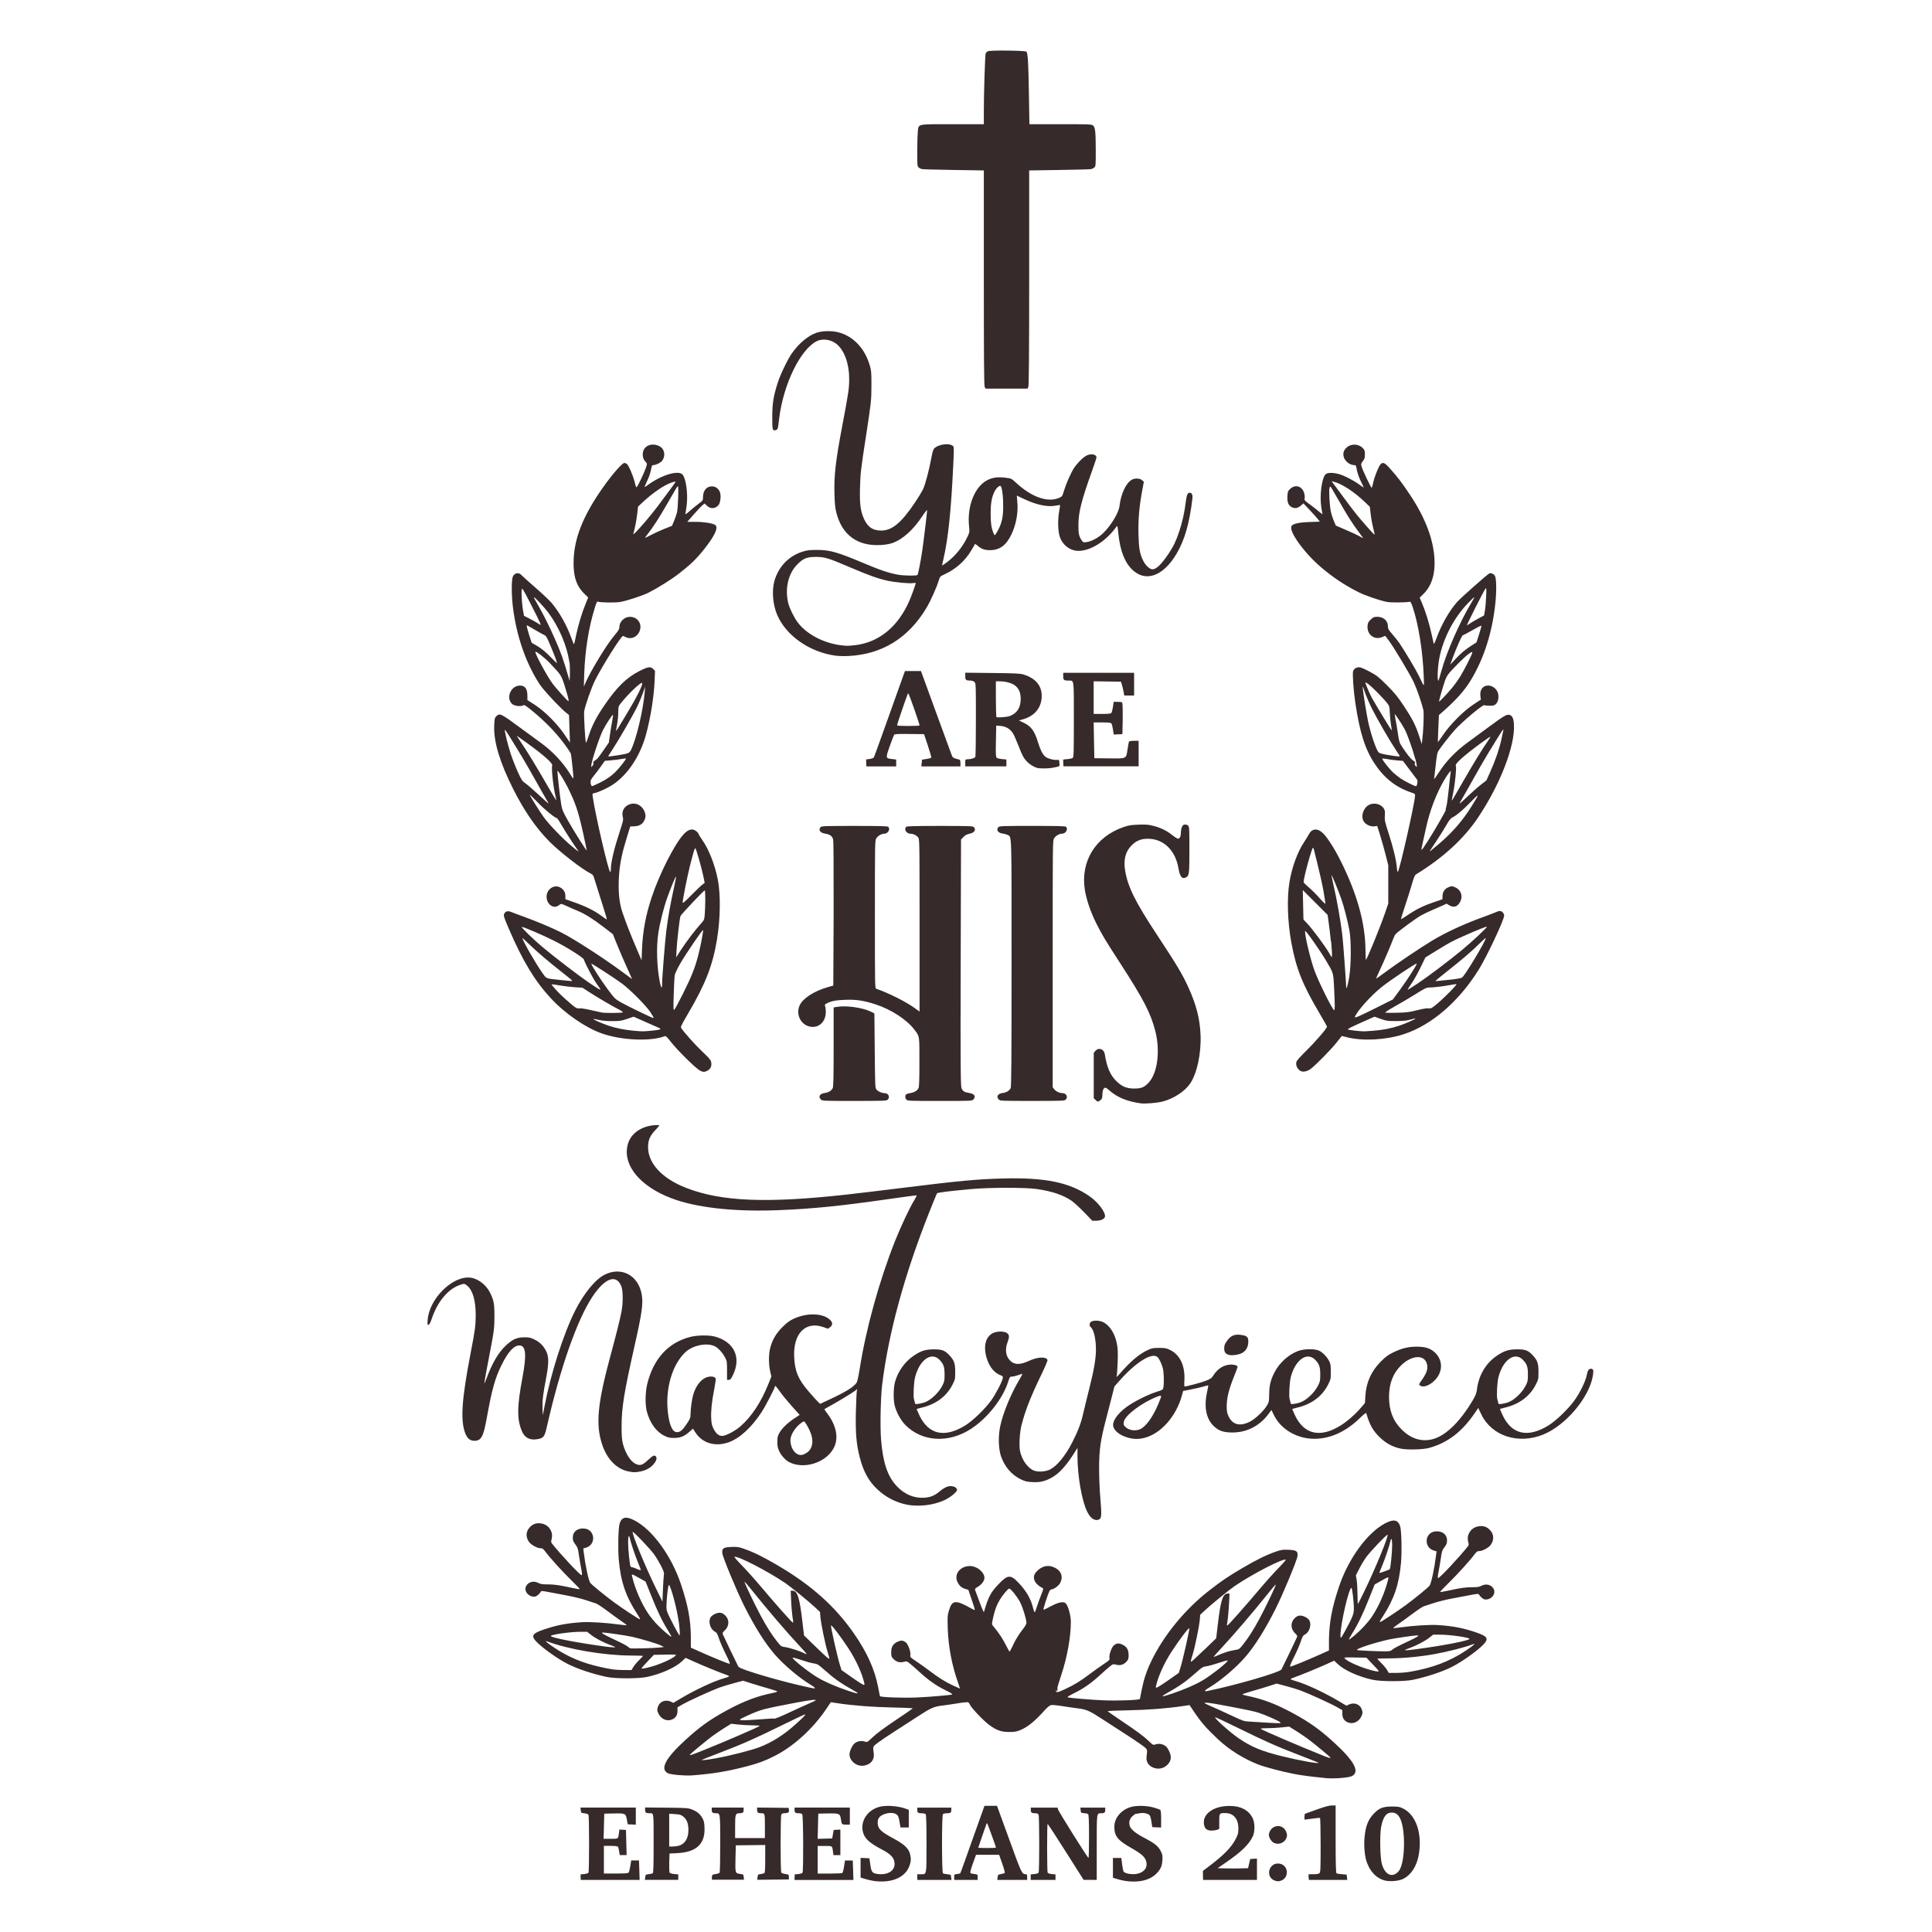 <?xml version="1.0" encoding="UTF-8" standalone="no"?>
<svg
   xmlns:dc="http://purl.org/dc/elements/1.1/"
   xmlns:cc="http://creativecommons.org/ns#"
   xmlns:rdf="http://www.w3.org/1999/02/22-rdf-syntax-ns#"
   xmlns:svg="http://www.w3.org/2000/svg"
   xmlns="http://www.w3.org/2000/svg"
   width="1000"
   height="1000"
   viewBox="0 0 264.583 264.583"
   version="1.1"
   id="svg913">
  <defs
     id="defs907" />
  <g
     id="layer1">
    <path
       style="fill:#362a2a;fill-opacity:1;stroke-width:0.097"
       d="m 120.025,257.634 c -0.381,-0.036 -1.026,-0.164 -1.432,-0.284 l -0.738,-0.219 v -1.349 -1.349 l 0.605,0.027 0.605,0.027 0.122,0.874 c 0.142,1.003 0.263,1.164 0.959,1.269 1.34,0.201 2.367,-0.385 2.368,-1.351 0,-0.79 -0.461,-1.328 -1.695,-1.97 -1.839,-0.958 -2.488,-1.582 -2.676,-2.578 -0.263,-1.392 0.641,-2.765 2.139,-3.247 0.972,-0.312 2.769,-0.187 3.907,0.27 l 0.268,0.107 v 1.202 1.202 h -0.568 -0.567 l -0.137,-0.791 c -0.118,-0.673 -0.178,-0.822 -0.409,-0.994 -0.603,-0.448 -2.118,-0.11 -2.459,0.549 -0.105,0.201 -0.137,0.451 -0.11,0.773 0.065,0.682 0.504,1.088 2.089,1.937 1.555,0.833 2.172,1.416 2.344,2.219 0.137,0.646 0.133,0.838 -0.045,1.419 -0.478,1.61 -2.233,2.474 -4.578,2.255 z m 34.453,0 c -0.384,-0.036 -1.008,-0.16 -1.383,-0.274 l -0.682,-0.207 v -1.356 -1.356 h 0.573 0.573 l 0.109,0.849 c 0.061,0.468 0.146,0.912 0.186,0.989 0.11,0.202 0.669,0.379 1.227,0.387 1.349,0.018 2.165,-0.73 1.893,-1.739 -0.166,-0.622 -0.646,-1.054 -2.039,-1.843 -1.874,-1.06 -2.328,-1.629 -2.329,-2.924 0,-1.177 0.919,-2.287 2.228,-2.685 0.787,-0.24 2.179,-0.214 3.155,0.061 0.425,0.119 0.829,0.264 0.898,0.32 0.089,0.074 0.126,0.437 0.126,1.261 v 1.158 l -0.607,-0.027 -0.607,-0.027 -0.118,-0.775 c -0.081,-0.526 -0.174,-0.815 -0.287,-0.9 -0.324,-0.236 -0.853,-0.319 -1.39,-0.217 -0.283,0.054 -0.526,0.097 -0.544,0.097 0,0 -0.186,0.134 -0.373,0.298 -0.373,0.327 -0.505,0.752 -0.392,1.26 0.11,0.495 0.771,1.06 1.982,1.691 1.453,0.757 1.957,1.163 2.291,1.844 0.234,0.481 0.259,0.622 0.219,1.257 -0.045,0.537 -0.11,0.821 -0.296,1.138 -0.784,1.328 -2.307,1.922 -4.413,1.723 z m 20.002,-0.131 c -0.83,-0.361 -0.921,-1.489 -0.166,-2.083 0.384,-0.302 1.096,-0.279 1.483,0.048 0.663,0.558 0.543,1.658 -0.219,2.02 -0.401,0.191 -0.688,0.195 -1.098,0.013 z m 15.107,0.013 c -1.14,-0.323 -2.005,-1.254 -2.456,-2.641 -0.255,-0.779 -0.368,-2.247 -0.255,-3.325 0.158,-1.52 0.492,-2.358 1.276,-3.186 0.707,-0.748 1.254,-0.962 2.46,-0.963 0.846,-0.001 1.039,0.027 1.504,0.253 1.792,0.85 2.687,3.449 2.183,6.34 -0.275,1.582 -1.052,2.783 -2.145,3.317 -0.627,0.306 -1.86,0.405 -2.567,0.204 z m 1.593,-0.932 c 0.154,-0.101 0.36,-0.308 0.461,-0.461 0.8,-1.213 0.86,-5.606 0.097,-7.101 -0.279,-0.55 -0.629,-0.796 -1.127,-0.796 -0.762,0 -1.181,0.553 -1.459,1.926 -0.214,1.066 -0.161,4.233 0.089,5.112 0.365,1.282 1.167,1.829 1.938,1.32 z M 79.512,257.072 v -0.376 l 0.496,-0.048 c 0.271,-0.022 0.534,-0.109 0.581,-0.182 0.113,-0.18 0.11,-7.763 0,-7.944 -0.048,-0.077 -0.299,-0.165 -0.556,-0.194 -0.459,-0.053 -0.468,-0.061 -0.498,-0.418 l -0.045,-0.364 h 3.792 3.792 v 1.17 1.17 l -0.554,-0.027 -0.554,-0.027 -0.113,-0.622 c -0.158,-0.872 -0.202,-0.893 -1.788,-0.861 l -1.312,0.027 -0.045,1.723 -0.045,1.723 h 0.963 c 1.077,0 1.031,0.027 1.138,-0.78 l 0.064,-0.491 0.448,0.027 0.448,0.027 0.045,1.723 0.045,1.723 H 85.338 84.863 l -0.069,-0.507 c -0.045,-0.278 -0.114,-0.563 -0.17,-0.631 -0.069,-0.084 -0.392,-0.124 -1.013,-0.124 h -0.91 v 1.893 1.893 h 1.638 c 1.3,0 1.662,-0.027 1.753,-0.138 0.064,-0.076 0.166,-0.48 0.231,-0.898 l 0.118,-0.759 h 0.534 0.533 l 0.045,1.335 0.045,1.335 h -4.031 -4.031 z m 8.852,0.009 c 0.045,-0.353 0.048,-0.365 0.467,-0.415 0.239,-0.027 0.491,-0.085 0.558,-0.128 0.093,-0.058 0.122,-0.984 0.122,-4.088 0,-4.404 0.045,-4.13 -0.583,-4.13 -0.467,0 -0.582,-0.091 -0.582,-0.454 v -0.336 l 2.936,0.027 c 2.799,0.027 2.962,0.045 3.496,0.256 0.694,0.278 1.067,0.586 1.403,1.159 0.214,0.367 0.267,0.592 0.299,1.298 0.11,2.262 -1.127,3.405 -3.798,3.517 l -0.99,0.045 -0.045,1.246 c 0,0.685 0,1.308 0.064,1.383 0.052,0.08 0.311,0.155 0.631,0.182 l 0.543,0.048 v 0.377 0.377 h -2.287 -2.287 z m 4.565,-4.3 c 0.874,-0.242 1.349,-1.009 1.349,-2.18 0,-0.889 -0.227,-1.461 -0.734,-1.847 -0.304,-0.233 -0.472,-0.279 -1.128,-0.318 l -0.77,-0.048 v 2.245 2.245 l 0.461,-0.001 c 0.255,0 0.624,-0.048 0.822,-0.101 z m 4.56,4.3 c 0.045,-0.355 0.045,-0.365 0.506,-0.431 0.263,-0.036 0.512,-0.125 0.557,-0.194 0.048,-0.07 0.081,-1.86 0.081,-3.979 0,-4.229 0,-4.157 -0.58,-4.157 -0.465,0 -0.583,-0.091 -0.583,-0.447 v -0.329 h 2.184 2.184 v 0.329 c 0,0.356 -0.118,0.447 -0.584,0.447 -0.535,0 -0.581,0.149 -0.581,1.851 v 1.546 h 2.039 2.039 v -1.64 c 0,-1.769 0,-1.758 -0.534,-1.758 -0.414,0 -0.534,-0.101 -0.534,-0.449 v -0.331 l 2.16,0.022 2.16,0.022 0.045,0.281 c 0.045,0.337 -0.101,0.443 -0.587,0.446 -0.255,0.001 -0.388,0.056 -0.461,0.189 -0.122,0.228 -0.137,7.757 0,7.948 0.048,0.07 0.296,0.158 0.557,0.196 0.466,0.067 0.476,0.075 0.476,0.407 v 0.338 l -2.166,0.022 -2.166,0.022 0.045,-0.366 c 0.045,-0.347 0.048,-0.368 0.419,-0.417 0.215,-0.027 0.443,-0.086 0.509,-0.128 0.089,-0.056 0.122,-0.558 0.122,-1.964 v -1.889 l -2.014,0.023 -2.014,0.022 -0.045,1.806 c -0.045,2.035 -0.045,2.023 0.69,2.12 0.384,0.051 0.406,0.07 0.434,0.418 l 0.045,0.365 h -2.196 -2.196 z m 11.339,-0.009 v -0.376 l 0.496,-0.048 c 0.271,-0.022 0.534,-0.109 0.581,-0.182 0.137,-0.219 0.113,-7.887 -0.045,-8.026 -0.065,-0.064 -0.255,-0.117 -0.429,-0.117 -0.502,0 -0.619,-0.085 -0.619,-0.447 v -0.329 h 3.786 3.786 v 1.165 1.165 h -0.524 c -0.579,0 -0.587,-0.009 -0.695,-0.729 -0.118,-0.786 -0.223,-0.834 -1.769,-0.803 l -1.332,0.027 -0.045,1.726 -0.045,1.726 0.997,-0.027 0.997,-0.027 0.101,-0.582 0.101,-0.582 0.458,-0.027 0.458,-0.027 v 1.753 1.753 h -0.473 -0.472 l -0.065,-0.486 c -0.105,-0.806 -0.061,-0.775 -1.135,-0.775 h -0.961 v 1.893 1.893 l 1.626,-0.001 c 0.894,-9.4e-4 1.679,-0.036 1.744,-0.077 0.065,-0.045 0.174,-0.445 0.242,-0.896 l 0.126,-0.822 h 0.533 0.534 l 0.045,1.335 0.045,1.335 h -4.031 -4.031 v -0.376 z m 16.793,-0.009 v -0.388 h 0.479 c 0.826,0 0.783,0.228 0.783,-4.21 0,-2.908 -0.045,-3.935 -0.118,-4.021 -0.065,-0.064 -0.279,-0.117 -0.478,-0.117 -0.553,0 -0.668,-0.077 -0.668,-0.447 v -0.329 h 2.33 2.33 v 0.329 c 0,0.37 -0.113,0.447 -0.668,0.447 -0.199,0 -0.413,0.053 -0.478,0.117 -0.17,0.172 -0.166,7.994 0,8.103 0.065,0.045 0.34,0.1 0.607,0.127 0.48,0.051 0.486,0.054 0.516,0.414 l 0.045,0.365 h -2.336 -2.336 z m 5.048,0.009 c 0,-0.366 0,-0.377 0.397,-0.429 0.219,-0.027 0.414,-0.07 0.434,-0.091 0.045,-0.018 0.777,-2.111 1.68,-4.643 l 1.642,-4.605 h 0.858 0.858 l 1.659,4.562 c 1.737,4.777 1.748,4.799 2.301,4.804 0.133,10e-4 0.17,0.085 0.17,0.39 v 0.388 h -2.045 -2.044 l 0.045,-0.361 c 0.045,-0.346 0.048,-0.365 0.46,-0.434 0.234,-0.045 0.467,-0.11 0.512,-0.156 0.048,-0.048 -0.11,-0.621 -0.344,-1.288 l -0.426,-1.205 h -1.58 -1.58 l -0.432,1.2 c -0.288,0.801 -0.401,1.232 -0.336,1.297 0.053,0.054 0.299,0.119 0.543,0.147 0.443,0.051 0.446,0.051 0.446,0.426 v 0.375 h -1.602 -1.602 z m 5.727,-4.056 c 0,-0.09 -1.073,-3.062 -1.169,-3.237 -0.073,-0.129 -0.085,-0.129 -0.133,0 -0.199,0.536 -1.125,3.226 -1.125,3.259 0,0.022 0.546,0.045 1.214,0.045 0.667,0 1.213,-0.027 1.213,-0.064 z m 4.757,4.056 v -0.376 l 0.496,-0.048 c 0.271,-0.023 0.534,-0.109 0.581,-0.182 0.126,-0.196 0.113,-7.722 0,-7.955 -0.069,-0.129 -0.202,-0.187 -0.429,-0.187 -0.519,0 -0.636,-0.082 -0.636,-0.447 v -0.329 h 1.838 1.838 l 0.045,0.231 c 0.045,0.244 4.055,6.649 4.18,6.656 0.045,0.002 0.073,-1.323 0.073,-2.945 0,-2.265 -0.045,-2.972 -0.122,-3.051 -0.069,-0.056 -0.319,-0.116 -0.558,-0.133 -0.426,-0.027 -0.436,-0.036 -0.465,-0.395 l -0.045,-0.364 h 1.705 1.704 v 0.329 c 0,0.356 -0.118,0.447 -0.583,0.447 -0.597,0 -0.581,-0.128 -0.581,4.715 v 4.41 l -0.898,-0.003 -0.898,-0.003 -2.427,-3.83 c -1.335,-2.106 -2.459,-3.83 -2.499,-3.831 -0.101,-0.001 -0.089,6.522 0,6.686 0.048,0.074 0.307,0.156 0.581,0.182 l 0.496,0.048 v 0.376 0.376 h -1.699 -1.699 v -0.376 z m 23.588,-0.243 v -0.619 l 0.723,-0.544 c 2.152,-1.62 3.187,-2.68 3.794,-3.885 0.291,-0.583 0.336,-0.76 0.336,-1.388 0,-1.288 -0.662,-2.085 -1.74,-2.097 -0.874,-0.009 -0.88,-0.001 -0.88,1.153 v 1.015 l -0.267,0.112 c -0.146,0.062 -0.495,0.115 -0.774,0.119 -0.676,0.009 -1.004,-0.294 -1.067,-0.98 -0.126,-1.375 1.418,-2.413 3.565,-2.396 1.506,0.009 2.556,0.568 3.107,1.647 0.328,0.644 0.34,1.803 0.045,2.488 -0.511,1.115 -1.566,2.143 -3.717,3.623 l -1.116,0.768 1.044,0.027 c 0.574,0.013 1.511,0.013 2.083,0 l 1.039,-0.027 0.15,-0.631 0.15,-0.631 0.461,-0.027 0.461,-0.027 v 1.461 1.461 h -3.688 -3.689 z m 14.464,0.231 v -0.388 h 0.673 c 0.482,0 0.716,-0.045 0.825,-0.152 0.133,-0.133 0.154,-0.616 0.154,-3.829 0,-2.022 -0.045,-3.697 -0.077,-3.724 -0.045,-0.022 -0.512,0.009 -1.044,0.089 -0.532,0.075 -1.002,0.137 -1.045,0.139 -0.048,10e-4 -0.065,-0.177 -0.048,-0.395 l 0.045,-0.397 1.593,-0.573 c 1.192,-0.429 1.723,-0.573 2.111,-0.573 h 0.518 v 4.605 c 0,3.577 0.045,4.623 0.122,4.684 0.065,0.045 0.406,0.101 0.752,0.127 l 0.631,0.048 0.045,0.364 0.045,0.365 h -2.627 -2.626 z m -4.754,-4.687 c -0.336,-0.169 -0.683,-0.72 -0.682,-1.079 0,-0.395 0.307,-0.885 0.67,-1.073 0.677,-0.351 1.43,-0.065 1.702,0.644 0.137,0.364 0.146,0.476 0.045,0.805 -0.227,0.683 -1.077,1.03 -1.725,0.702 z m 7.083,-8.871 c -2.069,-0.204 -3.354,-0.373 -4.368,-0.575 -1.73,-0.344 -4.016,-0.95 -4.885,-1.295 -2.044,-0.812 -3.95,-2.01 -5.479,-3.445 -1.595,-1.497 -2.3,-2.306 -3.307,-3.802 l -0.594,-0.882 -0.852,0.129 c -2.19,0.331 -4.853,0.539 -7.571,0.59 -1.56,0.027 -2.816,0.088 -2.79,0.129 0.045,0.045 0.843,0.609 1.816,1.262 2.266,1.519 3.087,2.126 3.821,2.829 0.547,0.523 0.614,0.56 0.856,0.468 0.625,-0.238 1.389,-0.009 1.704,0.501 0.581,0.95 0.601,1.578 0.073,2.182 -0.552,0.629 -1.389,0.792 -2.157,0.42 -0.582,-0.282 -0.869,-0.828 -0.783,-1.49 0.129,-0.994 0.154,-0.926 -0.559,-1.473 -0.364,-0.278 -1.434,-0.999 -2.378,-1.602 -0.944,-0.602 -2.378,-1.528 -3.188,-2.057 -1.679,-1.098 -2.118,-1.291 -3.25,-1.429 -0.446,-0.054 -1.405,-0.194 -2.13,-0.31 -0.779,-0.125 -1.434,-0.183 -1.599,-0.141 -0.166,0.045 -0.498,0.314 -0.816,0.669 -1.424,1.589 -2.397,2.372 -3.475,2.796 -0.435,0.171 -0.748,0.218 -1.43,0.215 -1.059,-0.003 -1.655,-0.208 -2.644,-0.902 -0.754,-0.529 -2.518,-2.366 -2.709,-2.821 -0.069,-0.161 -0.191,-0.319 -0.275,-0.351 -0.085,-0.027 -0.708,0.027 -1.388,0.145 -0.679,0.112 -1.621,0.25 -2.093,0.306 -1.182,0.143 -1.607,0.327 -3.3,1.434 -0.809,0.529 -2.244,1.455 -3.187,2.057 -0.944,0.602 -2.014,1.323 -2.379,1.602 -0.714,0.547 -0.688,0.479 -0.559,1.473 0.085,0.662 -0.202,1.208 -0.783,1.49 -0.768,0.372 -1.604,0.209 -2.157,-0.42 -0.53,-0.604 -0.509,-1.232 0.073,-2.182 0.315,-0.514 1.078,-0.739 1.704,-0.501 0.242,0.092 0.308,0.055 0.856,-0.468 0.735,-0.703 1.555,-1.31 3.821,-2.829 0.973,-0.652 1.791,-1.22 1.816,-1.262 0.045,-0.045 -1.23,-0.1 -2.79,-0.129 -2.718,-0.051 -5.382,-0.259 -7.571,-0.59 l -0.852,-0.129 -0.594,0.882 c -1.873,2.783 -4.515,5.181 -7.182,6.52 -1.301,0.654 -2.204,0.986 -3.811,1.402 -2.611,0.676 -4.573,1 -7.385,1.216 -0.996,0.077 -2.96,-0.096 -3.342,-0.293 -1.112,-0.575 -0.336,-2.047 2.396,-4.551 1.987,-1.82 3.379,-2.814 5.719,-4.083 2.331,-1.265 4.159,-1.95 6.377,-2.389 0.311,-0.062 0.531,-0.147 0.485,-0.19 -0.048,-0.045 -0.651,-0.239 -1.345,-0.435 -0.694,-0.197 -1.726,-0.508 -2.294,-0.691 l -1.032,-0.333 -1.249,0.333 c -0.687,0.183 -1.599,0.461 -2.026,0.617 -1.087,0.399 -4.129,1.788 -4.992,2.281 l -0.722,0.412 v 0.485 c 0,0.585 -0.227,0.941 -0.703,1.167 -0.678,0.322 -1.502,-0.001 -1.876,-0.735 -0.231,-0.448 -0.239,-0.666 -0.053,-1.113 0.267,-0.639 1.051,-0.897 1.736,-0.57 l 0.328,0.157 1.009,-0.601 c 2.027,-1.206 4.564,-2.388 5.96,-2.776 0.32,-0.089 0.619,-0.196 0.664,-0.237 0.048,-0.045 -0.15,-0.153 -0.437,-0.248 -0.719,-0.238 -3.115,-1.219 -4.425,-1.811 l -1.092,-0.494 -0.52,0.492 c -0.878,0.83 -2.842,1.712 -4.727,2.121 -1.164,0.253 -4.348,0.257 -5.529,0.009 -1.956,-0.414 -3.995,-1.09 -5.366,-1.78 -1.359,-0.684 -3.56,-2.256 -4.332,-3.094 -0.716,-0.777 -0.51,-1.093 1.059,-1.626 1.761,-0.598 3.143,-0.864 5.193,-0.999 1.045,-0.069 3.333,0.07 5.034,0.306 0.58,0.081 1.075,0.126 1.1,0.101 0.045,-0.023 -0.275,-0.262 -0.666,-0.527 -0.392,-0.265 -1.279,-0.908 -1.973,-1.429 -0.694,-0.521 -1.393,-0.982 -1.553,-1.024 -0.161,-0.045 -0.744,-0.233 -1.298,-0.423 -0.554,-0.191 -1.711,-0.48 -2.572,-0.642 -0.861,-0.162 -2.024,-0.382 -2.585,-0.488 -0.958,-0.182 -1.025,-0.183 -1.116,-0.022 -0.166,0.287 -0.53,0.592 -0.755,0.635 -0.368,0.07 -0.819,-0.104 -1.082,-0.416 -0.765,-0.909 0.388,-2.037 1.495,-1.46 0.315,0.164 0.569,0.206 1.242,0.207 0.962,9.9e-4 1.623,0.092 3.254,0.45 0.63,0.138 1.167,0.23 1.193,0.203 0.045,-0.022 -0.484,-0.566 -1.133,-1.2 -1.223,-1.195 -2.901,-3.043 -3.546,-3.907 -0.324,-0.434 -0.415,-0.497 -0.715,-0.498 -0.419,-9.4e-4 -1.269,-0.469 -1.537,-0.845 -0.439,-0.617 -0.457,-1.303 -0.048,-1.849 0.48,-0.645 1.109,-0.86 1.905,-0.654 0.918,0.238 1.464,1.151 1.234,2.064 -0.085,0.338 -0.081,0.466 0,0.591 1.197,1.521 3.879,4.384 4.106,4.384 0.081,0 0.061,-0.264 -0.069,-0.946 -0.101,-0.521 -0.242,-1.367 -0.315,-1.881 -0.118,-0.819 -0.174,-0.99 -0.481,-1.391 -0.291,-0.379 -0.348,-0.537 -0.348,-0.927 0,-0.829 0.673,-1.343 1.619,-1.236 1.45,0.164 1.602,2.194 0.194,2.615 l -0.376,0.113 0.064,0.54 c 0.21,1.739 0.646,3.787 0.881,4.152 0.146,0.226 2.001,1.747 3.278,2.686 1.006,0.74 3.355,2.293 3.469,2.293 0.137,0 0.118,-0.048 -0.336,-0.749 -1.559,-2.412 -2.234,-4.414 -2.495,-7.402 -0.129,-1.478 -0.069,-4.308 0.11,-4.905 0.271,-0.927 0.868,-1.066 2.024,-0.471 2.448,1.259 5.065,4.837 6.362,8.696 0.973,2.896 1.345,4.842 1.374,7.197 v 1.541 l 1.346,0.604 c 1.745,0.783 3.771,1.605 3.956,1.605 0.105,0 -0.045,-0.368 -0.505,-1.286 -0.356,-0.707 -0.774,-1.661 -0.925,-2.118 -0.239,-0.724 -0.315,-0.855 -0.604,-1.009 -0.585,-0.315 -0.896,-1.303 -0.596,-1.894 0.166,-0.326 0.815,-0.678 1.255,-0.68 0.267,-10e-4 0.45,0.077 0.702,0.298 0.675,0.593 0.679,1.503 0,2.135 -0.263,0.249 -0.316,0.353 -0.251,0.52 0.069,0.185 1.926,4.047 2.125,4.422 0.214,0.401 6.343,2.184 10.181,2.961 0.499,0.101 0.373,-0.089 -0.34,-0.514 -1.476,-0.881 -3.546,-2.627 -4.797,-4.048 -1.342,-1.523 -2.794,-3.823 -4.259,-6.746 -1.009,-2.012 -2.924,-6.629 -2.98,-7.183 -0.069,-0.67 0.15,-0.817 1.272,-0.857 0.796,-0.027 0.978,9.4e-4 1.761,0.277 1.291,0.456 2.609,1.107 4.514,2.226 4.674,2.748 7.874,5.605 10.494,9.371 1.779,2.557 2.834,4.9 3.299,7.329 0.118,0.614 0.227,1.166 0.242,1.227 0.045,0.156 3.068,0.269 5.024,0.187 1.659,-0.069 4.554,-0.311 4.855,-0.406 0.126,-0.045 -0.154,-0.221 -0.971,-0.626 -1.253,-0.622 -2.251,-1.328 -3.527,-2.496 -0.454,-0.415 -1.022,-0.914 -1.263,-1.109 -0.418,-0.338 -0.456,-0.349 -0.829,-0.249 -0.567,0.151 -1.02,0.027 -1.409,-0.368 -0.307,-0.317 -0.332,-0.392 -0.332,-0.945 0,-0.742 0.263,-1.166 0.897,-1.447 0.474,-0.21 0.738,-0.182 1.118,0.117 0.311,0.246 0.696,1.336 0.609,1.731 -0.056,0.258 0,0.309 0.793,0.841 0.469,0.311 1.273,0.884 1.785,1.272 1.324,1.001 2.194,1.546 3.254,2.038 0.508,0.236 0.94,0.429 0.959,0.429 0,0 -0.089,-0.34 -0.239,-0.756 -0.836,-2.29 -1.356,-4.999 -1.431,-7.453 -0.048,-1.635 -0.045,-1.804 0.17,-2.505 0.425,-1.431 0.908,-1.47 3.073,-0.245 0.223,0.126 0.426,0.208 0.451,0.183 0.045,-0.022 -0.162,-0.655 -0.414,-1.398 l -0.46,-1.351 -0.415,-0.123 c -0.521,-0.154 -0.853,-0.455 -1.095,-0.996 -0.493,-1.096 0.503,-2.23 1.872,-2.131 0.91,0.066 1.839,0.876 1.838,1.602 0,0.411 -0.336,0.879 -0.868,1.21 -0.449,0.279 -0.471,0.312 -0.373,0.553 0.056,0.141 0.336,0.89 0.617,1.664 0.283,0.774 0.534,1.342 0.557,1.262 0.624,-2.127 0.923,-2.692 2.041,-3.853 1.233,-1.28 1.617,-1.299 2.716,-0.134 1.07,1.135 1.66,2.159 1.974,3.433 0.089,0.362 0.194,0.625 0.231,0.582 0.045,-0.045 0.191,-0.448 0.339,-0.902 0.15,-0.454 0.393,-1.126 0.546,-1.494 0.15,-0.368 0.275,-0.723 0.275,-0.789 0,-0.066 -0.129,-0.174 -0.291,-0.241 -0.158,-0.066 -0.443,-0.29 -0.631,-0.497 -0.44,-0.486 -0.476,-1.074 -0.097,-1.526 0.757,-0.9 1.713,-1.123 2.669,-0.622 0.847,0.444 1.108,1.275 0.654,2.083 -0.214,0.383 -0.861,0.853 -1.172,0.853 -0.089,0 -0.219,0.12 -0.296,0.267 -0.21,0.42 -0.867,2.457 -0.808,2.516 0.045,0.027 0.459,-0.168 0.957,-0.437 1.1,-0.595 1.789,-0.733 2.1,-0.422 0.328,0.328 0.697,1.663 0.697,2.522 0,2.03 -0.49,4.788 -1.273,7.164 -0.32,0.967 -0.573,1.797 -0.564,1.844 0,0.048 0,0.195 0,0.329 0,0.194 -0.045,0.214 -0.105,0.097 -0.053,-0.08 -0.093,-0.102 -0.093,-0.048 0,0.361 0.178,0.334 1.296,-0.191 1.276,-0.599 2.081,-1.097 3.448,-2.13 0.512,-0.388 1.316,-0.96 1.785,-1.272 0.801,-0.532 0.849,-0.584 0.793,-0.841 -0.089,-0.395 0.296,-1.485 0.609,-1.731 0.38,-0.298 0.644,-0.326 1.118,-0.116 0.634,0.281 0.897,0.705 0.897,1.447 0,0.554 -0.045,0.629 -0.332,0.945 -0.388,0.401 -0.842,0.519 -1.409,0.368 -0.373,-0.099 -0.412,-0.088 -0.829,0.249 -0.242,0.194 -0.809,0.694 -1.263,1.109 -1.276,1.168 -2.274,1.874 -3.527,2.496 -0.817,0.406 -1.097,0.586 -0.971,0.626 0.299,0.095 3.196,0.337 4.855,0.406 1.956,0.082 4.985,-0.027 5.023,-0.187 0,-0.061 0.126,-0.613 0.242,-1.227 0.268,-1.385 0.654,-2.567 1.272,-3.863 1.714,-3.597 4.647,-7.181 8.007,-9.786 1.739,-1.348 2.545,-1.893 4.514,-3.05 1.905,-1.12 3.223,-1.77 4.514,-2.226 0.783,-0.277 0.966,-0.306 1.761,-0.277 1.122,0.041 1.34,0.187 1.272,0.856 -0.056,0.555 -1.971,5.171 -2.98,7.183 -1.466,2.924 -2.917,5.223 -4.259,6.746 -1.252,1.421 -3.321,3.167 -4.797,4.048 -0.714,0.426 -0.839,0.616 -0.34,0.514 3.838,-0.777 9.968,-2.56 10.181,-2.961 0.199,-0.375 2.055,-4.238 2.125,-4.422 0.065,-0.168 0,-0.271 -0.251,-0.52 -0.669,-0.631 -0.665,-1.542 0,-2.135 0.251,-0.221 0.436,-0.3 0.702,-0.298 0.441,0.002 1.09,0.354 1.255,0.68 0.299,0.591 0,1.579 -0.597,1.894 -0.287,0.154 -0.365,0.286 -0.604,1.009 -0.15,0.457 -0.567,1.411 -0.925,2.118 -0.465,0.919 -0.609,1.286 -0.505,1.286 0.186,0 2.211,-0.822 3.956,-1.605 l 1.346,-0.604 v -1.541 c 0.045,-2.355 0.401,-4.301 1.374,-7.197 1.296,-3.86 3.914,-7.437 6.361,-8.696 1.156,-0.595 1.753,-0.456 2.024,0.472 0.174,0.597 0.239,3.426 0.11,4.905 -0.263,2.988 -0.936,4.99 -2.495,7.402 -0.454,0.702 -0.475,0.749 -0.336,0.749 0.113,0 2.463,-1.553 3.469,-2.293 1.277,-0.94 3.132,-2.46 3.278,-2.686 0.234,-0.365 0.669,-2.413 0.881,-4.152 l 0.065,-0.54 -0.376,-0.113 c -1.406,-0.421 -1.254,-2.452 0.194,-2.615 0.946,-0.106 1.619,0.407 1.619,1.236 0,0.39 -0.061,0.548 -0.348,0.927 -0.308,0.4 -0.365,0.572 -0.481,1.391 -0.073,0.514 -0.215,1.36 -0.316,1.881 -0.133,0.683 -0.15,0.946 -0.069,0.946 0.227,0 2.909,-2.864 4.106,-4.384 0.097,-0.124 0.101,-0.253 0,-0.591 -0.231,-0.913 0.316,-1.825 1.234,-2.064 0.796,-0.206 1.425,0.009 1.905,0.654 0.408,0.547 0.388,1.232 -0.048,1.849 -0.267,0.376 -1.118,0.844 -1.537,0.845 -0.299,9.1e-4 -0.388,0.065 -0.715,0.498 -0.645,0.864 -2.323,2.713 -3.546,3.907 -0.649,0.634 -1.159,1.174 -1.133,1.2 0.045,0.022 0.563,-0.065 1.193,-0.203 1.631,-0.358 2.291,-0.449 3.254,-0.45 0.673,-9.1e-4 0.927,-0.041 1.242,-0.207 1.106,-0.577 2.261,0.55 1.496,1.46 -0.263,0.312 -0.715,0.486 -1.082,0.416 -0.227,-0.045 -0.587,-0.347 -0.755,-0.635 -0.093,-0.157 -0.158,-0.154 -1.116,0.022 -0.561,0.106 -1.724,0.326 -2.585,0.488 -0.862,0.162 -2.019,0.451 -2.573,0.642 -0.554,0.191 -1.137,0.381 -1.298,0.423 -0.161,0.045 -0.859,0.503 -1.553,1.024 -0.694,0.521 -1.582,1.164 -1.974,1.429 -0.392,0.265 -0.691,0.502 -0.666,0.527 0.045,0.022 0.52,-0.018 1.1,-0.101 1.701,-0.236 3.989,-0.375 5.034,-0.306 2.05,0.136 3.432,0.401 5.193,0.999 1.569,0.533 1.774,0.849 1.058,1.626 -0.772,0.838 -2.972,2.409 -4.332,3.094 -1.37,0.69 -3.409,1.367 -5.365,1.78 -1.181,0.25 -4.365,0.245 -5.529,-0.009 -1.884,-0.409 -3.849,-1.291 -4.727,-2.121 l -0.52,-0.491 -1.092,0.493 c -1.309,0.592 -3.705,1.572 -4.425,1.811 -0.283,0.095 -0.482,0.206 -0.437,0.248 0.048,0.045 0.344,0.148 0.664,0.237 1.395,0.388 3.933,1.569 5.96,2.776 l 1.009,0.601 0.328,-0.157 c 0.684,-0.326 1.468,-0.069 1.736,0.57 0.186,0.447 0.178,0.665 -0.053,1.113 -0.373,0.734 -1.198,1.056 -1.876,0.735 -0.478,-0.227 -0.692,-0.582 -0.703,-1.167 v -0.485 l -0.721,-0.411 c -0.864,-0.493 -3.905,-1.882 -4.993,-2.281 -0.427,-0.157 -1.339,-0.434 -2.026,-0.617 l -1.249,-0.333 -1.032,0.333 c -0.568,0.183 -1.6,0.495 -2.294,0.691 -0.694,0.197 -1.3,0.393 -1.345,0.435 -0.048,0.045 0.174,0.128 0.486,0.191 2.217,0.44 4.045,1.125 6.376,2.389 2.34,1.27 3.732,2.264 5.719,4.084 2.733,2.504 3.509,3.975 2.396,4.551 -0.45,0.233 -2.525,0.386 -3.682,0.271 z m -0.979,-2.111 c -0.045,-0.018 -1.089,-0.443 -2.37,-0.935 -3.277,-1.259 -4.78,-1.922 -8.485,-3.743 -1.784,-0.877 -3.265,-1.572 -3.293,-1.544 -0.129,0.13 2.024,2.063 3.191,2.862 1.759,1.204 3.162,1.789 5.941,2.473 2.578,0.635 5.237,1.105 5.015,0.886 z m -82.487,-0.603 c 2.001,-0.365 4.961,-1.125 6.017,-1.545 1.712,-0.68 3.226,-1.639 4.791,-3.035 1.095,-0.977 1.463,-1.355 1.391,-1.427 -0.045,-0.027 -1.509,0.667 -3.293,1.544 -3.705,1.821 -5.208,2.484 -8.485,3.743 -1.282,0.492 -2.348,0.913 -2.37,0.935 -0.105,0.104 0.681,0.013 1.948,-0.214 z m 84.145,-0.081 c 0,-0.075 -2.241,-1.932 -3.085,-2.557 -0.442,-0.327 -1.205,-0.843 -1.696,-1.146 l -0.892,-0.552 -1.023,0.111 c -0.562,0.061 -1.457,0.111 -1.988,0.11 -0.593,-4e-5 -0.93,0.036 -0.874,0.089 0.174,0.169 5.288,2.364 8.586,3.686 0.698,0.28 0.971,0.352 0.971,0.258 z m -85.637,-1.113 c 2.718,-1.091 7.283,-3.066 7.442,-3.22 0.057,-0.054 -0.283,-0.089 -0.874,-0.089 -0.531,1e-4 -1.426,-0.051 -1.988,-0.11 l -1.022,-0.111 -0.892,0.552 c -0.49,0.304 -1.253,0.819 -1.695,1.146 -0.844,0.624 -3.085,2.482 -3.085,2.557 0,0.106 0.311,-0.001 2.115,-0.724 z m 78.742,-3.738 c -0.194,-0.188 -1.991,-0.983 -2.872,-1.271 -0.707,-0.231 -1.389,-0.376 -4.999,-1.063 -1.759,-0.335 -2.647,-0.429 -2.459,-0.262 0.052,0.048 0.529,0.269 1.063,0.498 0.534,0.229 1.713,0.766 2.62,1.193 1.561,0.735 1.691,0.779 2.427,0.815 0.427,0.018 1.301,0.074 1.942,0.118 0.641,0.048 1.447,0.087 1.793,0.095 0.543,0.009 0.609,-0.003 0.485,-0.123 z m -70.456,-0.452 c 0.569,-0.051 1.098,-0.067 1.177,-0.036 0.077,0.027 0.924,-0.313 1.879,-0.763 0.955,-0.45 2.173,-1.005 2.706,-1.234 0.534,-0.229 1.012,-0.453 1.063,-0.498 0.191,-0.168 -0.7,-0.073 -2.459,0.262 -4.738,0.902 -4.963,0.96 -6.724,1.747 -1.558,0.696 -1.557,0.756 0,0.679 0.721,-0.036 1.776,-0.105 2.344,-0.156 z m 55.701,-3.482 c 1.681,-0.572 3.15,-1.211 4.137,-1.799 1.268,-0.756 3.562,-2.58 3.421,-2.721 -0.045,-0.036 -0.582,0.111 -1.213,0.327 -0.632,0.216 -1.386,0.423 -1.678,0.461 -0.487,0.063 -0.601,0.131 -1.408,0.846 -1.459,1.292 -2.242,1.841 -4.227,2.963 -0.732,0.414 -0.397,0.388 0.967,-0.077 z m -43.484,-0.311 c -1.985,-1.122 -2.768,-1.671 -4.227,-2.963 -0.807,-0.715 -0.921,-0.783 -1.408,-0.846 -0.292,-0.036 -1.046,-0.245 -1.677,-0.461 -0.632,-0.216 -1.177,-0.363 -1.214,-0.327 -0.142,0.141 2.153,1.965 3.421,2.721 0.983,0.586 2.438,1.219 4.126,1.796 1.368,0.468 1.715,0.496 0.978,0.079 z m 41.908,-0.826 c 0.307,-0.195 0.985,-0.655 1.504,-1.022 l 0.944,-0.666 0.247,-0.799 c 0.324,-1.046 1.235,-5.099 1.193,-5.301 -0.045,-0.182 -1.334,1.516 -2.4,3.145 -1.022,1.561 -1.869,3.427 -2.169,4.779 -0.064,0.297 0.045,0.277 0.683,-0.137 z m -40.616,-0.251 c -0.299,-1.351 -1.148,-3.217 -2.17,-4.779 -1.067,-1.629 -2.362,-3.327 -2.4,-3.145 -0.045,0.202 0.87,4.255 1.192,5.301 l 0.247,0.799 0.943,0.666 c 1.283,0.906 1.989,1.361 2.124,1.37 0.069,0.003 0.093,-0.081 0.065,-0.211 z m 74.677,-1.58 c 3.157,-0.544 5.447,-1.411 7.712,-2.918 0.963,-0.641 1.407,-1.025 1.012,-0.876 -1.148,0.434 -3.422,1.019 -5.29,1.36 -1.957,0.357 -4.309,0.581 -6.188,0.587 -0.92,0.003 -1.674,0.027 -1.674,0.057 0,0.027 0.242,0.29 0.541,0.582 0.299,0.292 0.651,0.716 0.786,0.943 l 0.242,0.413 h 0.997 c 0.548,0 1.385,-0.067 1.859,-0.148 z m -4.25,-0.131 c 0,-0.048 -0.401,-0.473 -0.85,-0.946 l -0.818,-0.861 -1.555,-0.027 c -1.411,-0.027 -1.544,-0.018 -1.428,0.12 0.324,0.391 1.883,1.109 3.308,1.525 0.954,0.278 1.399,0.343 1.343,0.195 z M 86.727,228.304 c 0.133,-0.227 0.488,-0.651 0.786,-0.943 0.299,-0.292 0.541,-0.554 0.541,-0.582 0,-0.027 -0.753,-0.054 -1.674,-0.057 -3.639,-0.009 -8.578,-0.85 -11.479,-1.947 -0.397,-0.15 0.048,0.234 1.012,0.876 1.916,1.276 3.836,2.084 6.219,2.617 1.644,0.368 2.072,0.426 3.267,0.438 l 1.083,0.009 z m 2.37,-0.027 c 1.38,-0.378 3.101,-1.161 3.434,-1.563 0.113,-0.135 -0.045,-0.146 -1.431,-0.117 l -1.556,0.027 -0.817,0.861 c -0.449,0.474 -0.832,0.9 -0.85,0.946 -0.053,0.141 0.279,0.097 1.22,-0.161 z m 75.809,-2.321 1.649,-1.596 0.214,-1.826 c 0.397,-3.382 0.687,-4.301 1.361,-4.301 l 0.251,-5e-5 -0.045,0.947 c -0.045,1.004 -0.166,2.573 -0.279,3.119 -0.048,0.219 -0.045,0.316 0.045,0.291 0.142,-0.051 2.533,-2.748 4.331,-4.887 0.806,-0.959 1.98,-2.269 2.607,-2.912 0.628,-0.642 1.098,-1.183 1.044,-1.2 -0.464,-0.155 -4.529,1.945 -6.991,3.61 -0.686,0.464 -3.212,2.522 -4.007,3.264 l -0.72,0.673 -0.061,0.711 c -0.077,0.899 -0.666,3.76 -0.985,4.782 -0.271,0.866 -0.279,0.922 -0.162,0.922 0.048,0 0.825,-0.718 1.732,-1.596 z m -51.323,1.135 c 0,-0.045 -0.11,-0.422 -0.242,-0.849 -0.319,-1.021 -0.909,-3.883 -0.985,-4.782 l -0.061,-0.711 -0.72,-0.673 c -0.795,-0.742 -3.321,-2.8 -4.007,-3.264 -2.462,-1.665 -6.527,-3.764 -6.991,-3.61 -0.053,0.018 0.416,0.558 1.044,1.2 0.628,0.642 1.801,1.953 2.607,2.912 1.798,2.14 4.188,4.837 4.331,4.887 0.069,0.023 0.085,-0.072 0.045,-0.291 -0.11,-0.546 -0.251,-2.115 -0.275,-3.119 l -0.045,-0.947 0.251,1.3e-4 c 0.674,0 0.965,0.919 1.361,4.301 l 0.215,1.826 1.649,1.596 c 1.521,1.472 1.818,1.722 1.814,1.523 z m 54.458,-0.876 c 0.348,-0.106 0.862,-0.224 1.144,-0.263 0.487,-0.066 0.539,-0.102 1.032,-0.715 0.72,-0.895 1.473,-2.077 2.269,-3.56 0.85,-1.583 2.292,-4.601 2.229,-4.665 -0.045,-0.023 -0.477,0.489 -1.001,1.145 -2.1,2.627 -4.725,5.696 -6.483,7.581 -0.569,0.61 -1.034,1.134 -1.034,1.164 0,0.027 0.275,-0.068 0.607,-0.219 0.332,-0.151 0.891,-0.361 1.238,-0.468 z m -58.583,-0.851 c -1.772,-1.9 -4.39,-4.96 -6.497,-7.596 -0.524,-0.656 -0.975,-1.171 -1.001,-1.145 -0.065,0.064 1.379,3.081 2.229,4.665 0.796,1.482 1.549,2.664 2.269,3.56 0.495,0.615 0.543,0.649 1.032,0.713 0.58,0.076 2.034,0.536 2.578,0.816 0.199,0.103 0.38,0.169 0.401,0.149 0.045,-0.018 -0.434,-0.543 -1.01,-1.161 z m 29.34,-0.225 c 0.283,-0.581 0.787,-1.39 1.14,-1.837 0.377,-0.475 0.632,-0.892 0.632,-1.029 0,-0.509 -0.496,-2.139 -0.869,-2.856 -0.397,-0.762 -1.279,-1.864 -1.493,-1.864 -0.158,1.3e-4 -0.895,0.874 -1.289,1.53 -0.425,0.706 -0.689,1.417 -0.925,2.493 -0.182,0.837 -0.182,0.876 0,1.083 0.837,1.029 1.267,1.668 1.704,2.528 0.279,0.552 0.531,1.001 0.558,0.997 0.045,-0.003 0.279,-0.474 0.558,-1.045 z m 51.834,0.81 c 0.234,-0.215 0.7,-0.46 2.368,-1.244 1.078,-0.507 1.435,-0.746 1.114,-0.746 -0.437,0 -3.259,0.412 -4.001,0.584 -2.152,0.499 -4.437,1.261 -4.273,1.424 0.056,0.059 2.934,0.191 3.948,0.181 0.492,-0.003 0.68,-0.051 0.844,-0.2 z m 3.323,-0.097 c 3.713,-0.489 7.284,-1.183 7.284,-1.414 0,-0.196 -2.676,-0.577 -4.055,-0.577 h -0.912 l -0.55,0.43 c -0.598,0.468 -1.75,1.069 -2.71,1.416 -0.336,0.12 -0.607,0.235 -0.607,0.255 0,0.067 0.451,0.036 1.549,-0.11 z m -103.571,-0.234 0.534,-0.066 -0.401,-0.209 c -0.429,-0.225 -2.553,-0.862 -3.958,-1.188 -0.742,-0.172 -3.564,-0.584 -4.001,-0.584 -0.319,0 0.045,0.238 1.114,0.746 1.603,0.753 2.132,1.028 2.326,1.205 0.093,0.085 0.234,0.179 0.311,0.209 0.174,0.066 3.338,-0.018 4.073,-0.113 z m -6.116,-0.048 c 0,-0.018 -0.271,-0.134 -0.607,-0.255 -0.96,-0.347 -2.112,-0.949 -2.71,-1.416 l -0.55,-0.43 h -0.912 c -1.379,0 -4.055,0.381 -4.055,0.577 0,0.226 3.506,0.906 7.475,1.449 0.688,0.095 1.359,0.131 1.359,0.075 z m 101.137,-1.516 c 0.963,-0.802 1.913,-1.823 2.479,-2.664 0.962,-1.431 1.812,-3.389 2.231,-5.136 0.085,-0.349 0.045,-0.337 -1.021,0.261 l -0.836,0.472 -0.759,1.906 c -0.859,2.157 -1.534,3.557 -2.313,4.794 -0.296,0.468 -0.496,0.849 -0.449,0.849 0.048,0 0.348,-0.218 0.667,-0.484 z m -1.11,-0.861 c 0.939,-1.728 1.123,-2.2 1.114,-2.867 0,-0.999 -0.231,-2.88 -0.332,-2.874 -0.356,0.013 -1.502,4.979 -1.504,6.499 0,0.54 0.045,0.497 0.722,-0.757 z m -92.808,0.106 c -0.778,-1.237 -1.454,-2.638 -2.312,-4.794 l -0.76,-1.906 -0.836,-0.472 c -1.06,-0.598 -1.103,-0.61 -1.02,-0.261 0.418,1.746 1.269,3.704 2.23,5.136 0.296,0.438 0.842,1.107 1.216,1.488 0.746,0.758 1.794,1.66 1.929,1.66 0.048,0 -0.154,-0.382 -0.449,-0.849 z m 1.467,-1.175 c -0.242,-1.806 -1.112,-5.05 -1.356,-5.062 -0.105,-0.003 -0.319,1.897 -0.332,2.912 0,0.582 0.045,0.72 0.565,1.766 0.315,0.625 0.717,1.389 0.896,1.699 l 0.328,0.563 0.045,-0.333 c 0,-0.183 -0.045,-0.879 -0.133,-1.545 z M 186.879,217.837 c 1.39,-2.822 3.308,-7.489 3.144,-7.653 -0.097,-0.096 -2.419,2.346 -2.955,3.105 -0.279,0.394 -0.703,1.108 -0.944,1.586 l -0.439,0.869 0.11,0.654 c 0.061,0.36 0.11,1.253 0.11,1.986 0,0.733 0.045,1.309 0.053,1.281 0.045,-0.022 0.445,-0.851 0.927,-1.829 z m -95.963,-2.139 c 0.061,-0.295 0,-0.476 -0.368,-1.213 -0.242,-0.477 -0.665,-1.19 -0.944,-1.584 -0.536,-0.759 -2.859,-3.2 -2.954,-3.105 -0.166,0.164 1.744,4.807 3.168,7.703 l 0.906,1.843 0.061,-1.649 c 0.045,-0.907 0.093,-1.804 0.129,-1.995 z m 98.846,-0.557 c 0.283,-0.102 0.535,-0.208 0.564,-0.237 0.097,-0.098 0.328,-2.352 0.328,-3.252 0,-0.895 -0.118,-1.181 -0.242,-0.582 -0.122,0.586 -0.734,2.4 -1.119,3.326 -0.21,0.506 -0.384,0.947 -0.384,0.98 0,0.065 0.081,0.045 0.851,-0.234 z M 87.764,214.976 c 0,-0.027 -0.174,-0.463 -0.384,-0.969 -0.384,-0.926 -0.995,-2.74 -1.119,-3.326 -0.126,-0.599 -0.247,-0.313 -0.242,0.582 0,0.923 0.227,3.097 0.336,3.274 0.045,0.054 0.137,0.101 0.227,0.102 0.089,10e-4 0.34,0.085 0.552,0.186 0.388,0.184 0.631,0.242 0.631,0.151 z m 62.076,-6.884 c -0.381,-0.169 -0.659,-0.481 -0.954,-1.076 -0.729,-1.468 -1.324,-4.877 -1.328,-7.606 v -1.129 l -0.21,0.34 c -1.269,2.067 -2.308,3.217 -3.429,3.798 -0.918,0.476 -1.536,0.606 -2.591,0.546 -0.746,-0.041 -0.967,-0.099 -1.587,-0.405 -1.211,-0.599 -2.147,-1.69 -2.639,-3.077 -0.365,-1.024 -0.419,-2.738 -0.133,-4.128 0.373,-1.81 1.457,-4.448 2.658,-6.465 0.247,-0.414 0.417,-0.751 0.38,-0.749 -0.045,0.002 -0.307,0.088 -0.602,0.191 -0.296,0.103 -0.665,0.189 -0.826,0.191 -0.275,0.003 -0.304,0.041 -0.507,0.685 -0.738,2.342 -2.846,5.015 -5.114,6.485 -3.058,1.981 -6.686,1.766 -8.958,-0.532 -0.659,-0.666 -1.267,-1.788 -1.493,-2.752 -0.178,-0.765 -0.154,-2.344 0.048,-3.106 0.388,-1.448 1.338,-2.8 2.551,-3.627 0.999,-0.681 1.631,-0.881 2.794,-0.884 1.108,-0.003 1.48,0.137 2.101,0.79 0.662,0.697 0.811,1.113 0.811,2.27 0,0.988 0,1.05 -0.365,1.761 -0.779,1.576 -2.253,2.688 -4.169,3.143 -0.388,0.093 -0.725,0.181 -0.745,0.197 0,0.018 0.162,0.439 0.407,0.94 1.258,2.586 3.45,3.047 6.253,1.314 1.018,-0.629 2.661,-2.21 3.516,-3.381 0.619,-0.848 1.509,-2.541 1.61,-3.058 0.053,-0.272 0.045,-0.303 -0.384,-0.471 -0.936,-0.379 -1.654,-1.423 -1.943,-2.823 -0.279,-1.349 0.077,-2.433 0.942,-2.889 0.575,-0.302 1.592,-0.311 1.983,-0.018 0.328,0.247 0.336,0.519 0.048,1.298 -0.332,0.88 -0.239,1.755 0.247,2.33 0.609,0.724 1.386,0.778 2.675,0.184 1.218,-0.561 2.378,-0.622 2.565,-0.136 0.045,0.085 -0.365,1.02 -0.915,2.161 -1.397,2.892 -2.129,4.767 -2.644,6.769 -0.255,0.986 -0.356,2.813 -0.199,3.564 0.251,1.199 1.067,2.336 1.912,2.658 0.584,0.223 1.591,0.152 2.2,-0.154 0.949,-0.478 2.101,-1.882 3.022,-3.686 0.809,-1.584 1.213,-2.645 1.514,-3.975 0.154,-0.672 0.515,-2.162 0.806,-3.309 0.66,-2.593 0.939,-4.211 0.939,-5.44 0,-1.48 -0.296,-2.743 -0.722,-3.097 -0.219,-0.182 -0.186,-0.552 0.065,-0.728 0.296,-0.207 1.1,-0.189 1.596,0.036 0.922,0.419 1.666,1.576 1.937,3.015 0.122,0.642 0.142,1.18 0.101,2.427 -0.045,0.881 -0.085,1.733 -0.122,1.893 -0.065,0.274 -0.045,0.262 0.356,-0.194 1.529,-1.753 2.658,-2.717 3.836,-3.274 0.611,-0.289 0.752,-0.317 1.592,-0.317 0.792,0 0.999,0.036 1.464,0.254 1.383,0.649 2.109,2.147 2.012,4.157 -0.045,0.483 0,0.879 0,0.878 0.296,-0.003 2.266,-0.53 2.886,-0.769 0.721,-0.278 0.821,-0.35 1.103,-0.79 0.593,-0.924 1.475,-1.449 2.434,-1.449 0.447,0 0.862,0.149 0.862,0.308 0,0.065 -0.238,0.71 -0.531,1.434 -0.672,1.667 -0.949,2.803 -0.961,3.939 0,0.774 0.045,0.94 0.267,1.437 0.546,1.117 1.516,1.372 2.832,0.743 0.765,-0.365 1.983,-1.506 2.428,-2.275 0.255,-0.44 0.279,-0.568 0.291,-1.505 0,-1.229 0.206,-2.013 0.73,-3.02 0.685,-1.32 1.923,-2.437 3.242,-2.926 0.832,-0.309 2.352,-0.315 2.912,-0.013 0.494,0.267 1.031,0.832 1.324,1.391 0.199,0.379 0.227,0.574 0.227,1.461 0,0.988 0,1.05 -0.365,1.761 -0.779,1.576 -2.253,2.688 -4.169,3.143 -0.388,0.093 -0.725,0.181 -0.745,0.197 0,0.018 0.162,0.439 0.407,0.94 1.257,2.584 3.472,3.05 6.242,1.314 0.918,-0.576 2.011,-1.538 2.792,-2.458 l 0.516,-0.608 0.057,-0.958 c 0.11,-1.853 0.795,-3.386 2.111,-4.708 0.7,-0.703 0.981,-0.909 1.751,-1.283 1.127,-0.547 2.005,-0.759 3.163,-0.764 1.135,-0.003 1.827,0.205 2.43,0.735 1.145,1.008 1.21,2.583 0.154,3.756 -0.718,0.798 -1.657,1.166 -2.119,0.828 -0.182,-0.133 -0.174,-0.156 0.21,-0.704 0.781,-1.111 0.95,-1.73 0.666,-2.441 -0.457,-1.14 -2.141,-0.94 -3.503,0.416 -1.091,1.087 -1.62,2.48 -1.622,4.274 0,1.882 0.539,3.287 1.723,4.476 1.385,1.389 3.024,1.809 4.663,1.196 1.649,-0.617 3.476,-2.477 5.052,-5.145 0.401,-0.68 0.538,-1.014 0.587,-1.435 0.231,-2.001 1.194,-3.658 2.735,-4.709 0.998,-0.681 1.631,-0.881 2.794,-0.884 1.109,-0.003 1.481,0.137 2.101,0.79 0.662,0.697 0.811,1.113 0.811,2.27 0,0.988 0,1.05 -0.365,1.761 -0.779,1.576 -2.253,2.688 -4.169,3.143 -0.388,0.093 -0.725,0.181 -0.745,0.197 0,0.018 0.162,0.439 0.407,0.94 1.258,2.586 3.451,3.047 6.254,1.314 1.018,-0.629 2.661,-2.21 3.516,-3.381 0.756,-1.037 1.517,-2.575 1.696,-3.431 0.158,-0.754 0.275,-0.937 0.604,-0.937 0.324,0 0.376,0.217 0.242,0.998 -0.508,2.961 -3.719,6.754 -6.772,7.999 -3.435,1.4 -7.085,0.21 -8.505,-2.772 l -0.41,-0.861 -0.514,0.751 c -1.734,2.534 -3.693,4.024 -6.201,4.717 -0.852,0.236 -3.012,0.292 -3.907,0.101 -1.133,-0.24 -2.078,-0.761 -2.927,-1.611 -0.918,-0.919 -1.317,-1.645 -1.798,-3.274 0,-0.064 -0.409,0.251 -0.867,0.699 -2.018,1.977 -4.328,2.962 -6.627,2.825 -2.226,-0.132 -4.225,-1.381 -5.124,-3.199 l -0.36,-0.732 -0.408,0.553 c -1.262,1.711 -3.151,2.62 -5.238,2.523 -1.021,-0.048 -1.563,-0.248 -2.186,-0.811 -1.097,-0.991 -1.439,-2.651 -0.976,-4.744 0.105,-0.476 0.178,-0.879 0.161,-0.895 0,-0.018 -0.304,0.054 -0.639,0.156 -0.336,0.101 -1.104,0.281 -1.707,0.399 l -1.097,0.214 -0.162,0.598 c -0.776,2.867 -2.881,5.25 -5.146,5.827 -0.732,0.186 -1.412,0.187 -2.121,0.002 -1.088,-0.283 -1.866,-0.821 -2.106,-1.455 -0.263,-0.691 0.422,-1.763 1.763,-2.764 0.965,-0.72 2.89,-1.695 4.125,-2.087 0.874,-0.278 0.889,-0.287 0.945,-0.629 0.105,-0.627 0.06,-2.084 -0.077,-2.603 -0.174,-0.646 -0.491,-1.308 -0.739,-1.532 -0.735,-0.665 -2.899,0.663 -5.096,3.127 l -0.795,0.892 -0.352,1.389 c -0.194,0.764 -0.553,2.154 -0.796,3.088 -0.765,2.93 -0.943,4.175 -0.951,6.649 0,1.316 0.061,2.927 0.17,4.198 0.178,2.048 0.162,2.636 -0.065,2.818 -0.223,0.179 -0.507,0.206 -0.798,0.078 z m 6.312,-12.372 c 0.784,-0.356 1.749,-1.701 2.485,-3.463 0.504,-1.206 0.501,-1.237 -0.118,-1.003 -2.105,0.8 -4.445,2.552 -4.614,3.454 -0.073,0.39 0,0.561 0.368,0.835 0.492,0.367 1.292,0.443 1.876,0.178 z m -29.535,-3.663 c 0.868,-0.304 1.947,-1.329 2.449,-2.326 0.259,-0.518 0.291,-0.669 0.291,-1.499 0,-1.024 -0.129,-1.416 -0.671,-1.989 -1.113,-1.18 -2.746,-0.041 -3.363,2.346 -0.186,0.715 -0.279,2.639 -0.154,3.043 0.045,0.078 0.073,0.265 0.105,0.415 0.056,0.264 0.073,0.27 0.518,0.205 0.251,-0.036 0.622,-0.125 0.823,-0.196 z m 51.447,0 c 0.868,-0.304 1.948,-1.329 2.449,-2.326 0.263,-0.518 0.292,-0.669 0.292,-1.499 0,-1.024 -0.129,-1.416 -0.671,-1.989 -1.113,-1.18 -2.746,-0.041 -3.363,2.346 -0.186,0.715 -0.279,2.639 -0.154,3.043 0.045,0.078 0.072,0.265 0.105,0.415 0.056,0.264 0.072,0.27 0.518,0.205 0.251,-0.036 0.622,-0.125 0.823,-0.196 z m 28.442,0 c 0.868,-0.304 1.947,-1.329 2.449,-2.326 0.263,-0.518 0.291,-0.669 0.291,-1.499 0,-1.024 -0.129,-1.416 -0.671,-1.989 -1.113,-1.18 -2.746,-0.041 -3.363,2.346 -0.186,0.715 -0.279,2.639 -0.154,3.043 0.045,0.078 0.073,0.265 0.105,0.415 0.057,0.264 0.073,0.27 0.518,0.205 0.251,-0.036 0.622,-0.125 0.823,-0.196 z m -82.341,13.994 c -1.494,-0.301 -2.85,-1.006 -4.001,-2.081 -1.209,-1.13 -1.937,-2.461 -2.448,-4.482 -0.445,-1.757 -0.571,-3.298 -0.505,-6.154 0.045,-1.388 0.089,-2.655 0.126,-2.814 l 0.065,-0.291 -0.36,0.276 c -0.411,0.314 -2.736,1.711 -3.577,2.15 -0.307,0.16 -0.558,0.318 -0.558,0.35 0,0.032 0.15,0.256 0.336,0.497 1.322,1.731 1.65,3.46 0.918,4.833 -1.063,1.993 -4.084,2.937 -6.087,1.901 -0.5,-0.259 -1.082,-0.899 -1.363,-1.5 -0.206,-0.439 -0.255,-0.693 -0.255,-1.276 0,-0.625 0.045,-0.801 0.288,-1.245 0.34,-0.612 1.118,-1.358 2.078,-1.991 l 0.694,-0.457 -1.068,-1.187 c -0.587,-0.653 -1.319,-1.545 -1.626,-1.983 -0.534,-0.76 -0.705,-0.93 -0.705,-0.702 0,0.204 -1.277,2.657 -1.81,3.477 -1.359,2.091 -3.001,3.602 -4.502,4.14 -1.833,0.658 -3.609,0.142 -4.557,-1.323 l -0.352,-0.543 -0.451,0.409 c -0.704,0.637 -1.252,0.862 -2.113,0.867 -0.633,0.003 -0.815,-0.036 -1.377,-0.314 -1.097,-0.539 -1.968,-1.757 -2.376,-3.322 -0.239,-0.918 -0.214,-2.62 0.048,-3.713 0.849,-3.485 2.859,-5.697 5.889,-6.482 0.961,-0.249 2.548,-0.273 3.375,-0.052 2.66,0.712 3.669,2.874 2.47,5.296 -0.259,0.525 -0.352,0.631 -0.555,0.631 h -0.242 v -1.262 c 0,-1.198 0,-1.29 -0.279,-1.814 -0.299,-0.593 -0.913,-1.274 -1.347,-1.5 -1.081,-0.56 -3.046,-0.178 -4.081,0.795 -1.781,1.673 -2.748,4.941 -2.404,8.129 0.198,1.852 0.631,2.819 1.256,2.819 0.443,0 0.766,-0.275 1.347,-1.148 0.447,-0.673 0.509,-0.827 0.509,-1.26 0,-0.708 0.178,-2.05 0.356,-2.672 0.308,-1.075 0.851,-1.885 1.533,-2.285 0.598,-0.351 1.41,-0.341 1.548,0.022 0.045,0.084 -0.048,0.705 -0.178,1.38 -0.347,1.795 -0.474,2.997 -0.429,4.029 0.045,0.777 0.085,1 0.328,1.48 0.364,0.711 0.803,1.034 1.297,0.953 0.582,-0.096 1.67,-0.686 2.356,-1.278 1.542,-1.332 2.859,-3.327 3.868,-5.859 l 0.393,-0.987 -0.17,-0.74 c -0.21,-0.929 -0.21,-2.288 0,-3.119 0.291,-1.146 0.789,-2.006 1.662,-2.884 0.6,-0.602 0.967,-0.88 1.504,-1.137 1.823,-0.873 4.029,-0.826 5.025,0.108 0.401,0.375 0.401,0.737 0,1.034 l -0.267,0.198 -0.629,-0.222 c -2.459,-0.868 -4.16,0.883 -4,4.117 0.097,1.96 0.555,3.039 1.999,4.715 0.526,0.61 1.091,1.237 1.257,1.393 l 0.299,0.284 1.433,-0.67 c 2.107,-0.985 3.191,-1.665 3.567,-2.239 0.089,-0.137 0.259,-0.895 0.397,-1.765 0.857,-5.52 2.678,-12.123 4.862,-17.633 0.789,-1.992 2.005,-4.568 2.635,-5.587 0.215,-0.347 0.356,-0.644 0.315,-0.659 -0.045,-0.018 -1.752,0.212 -3.8,0.505 -6.725,0.963 -10.42,1.334 -15.127,1.522 -5.634,0.224 -10.522,-0.259 -13.924,-1.376 -4.303,-1.413 -7.006,-4.12 -6.832,-6.841 0.105,-1.652 1.156,-2.83 2.935,-3.29 0.585,-0.151 1.509,-0.204 1.509,-0.086 0,0.036 -0.234,0.31 -0.522,0.611 -0.665,0.698 -0.928,1.218 -0.999,1.979 -0.223,2.384 1.747,4.622 5.258,5.975 4.813,1.854 11.005,2.103 21.987,0.884 1.468,-0.163 4.744,-0.555 7.28,-0.872 7.997,-0.998 10.604,-1.242 14.221,-1.328 5.666,-0.135 8.959,0.548 11.68,2.425 1.163,0.802 2.222,2.191 2.135,2.802 -0.048,0.314 -0.588,0.565 -1.222,0.566 h -0.51 l -1.14,-1.176 c -0.627,-0.647 -1.396,-1.351 -1.709,-1.564 -1.16,-0.791 -2.619,-1.285 -4.721,-1.6 -1.538,-0.231 -6.487,-0.228 -9.028,0.003 -3.091,0.283 -4.609,0.473 -4.682,0.587 -0.045,0.06 -0.505,1.202 -1.036,2.536 -3.41,8.571 -5.599,16.584 -6.47,23.685 -0.215,1.739 -0.291,5.805 -0.146,7.543 0.259,3.094 0.868,4.932 2.077,6.258 1.058,1.16 2.378,1.739 3.786,1.662 0.892,-0.049 1.463,-0.284 2.207,-0.909 0.624,-0.524 1.182,-0.751 1.653,-0.671 0.416,0.07 0.671,0.263 0.671,0.507 0,0.291 -0.888,1.015 -1.726,1.408 -1.469,0.688 -3.55,0.933 -5.167,0.608 z m -13.666,-7.107 c 0.862,-0.584 0.992,-1.802 0.336,-3.144 -0.194,-0.395 -0.436,-0.825 -0.538,-0.955 -0.182,-0.233 -0.191,-0.234 -0.453,-0.061 -0.864,0.566 -1.596,1.681 -1.597,2.433 0,1.201 0.774,2.183 1.6,2.027 0.161,-0.027 0.454,-0.165 0.652,-0.3 z m -24.483,2.557 c -1.622,-0.355 -2.919,-1.714 -3.577,-3.75 -0.883,-2.733 -0.601,-5.603 1.202,-12.231 0.722,-2.655 1.26,-4.808 1.466,-5.873 0.227,-1.156 0.223,-2.852 0,-3.445 -0.671,-1.769 -2.251,-1.222 -3.974,1.378 -2.105,3.176 -4.418,9.773 -6.231,17.772 -0.319,1.402 -0.451,1.585 -1.262,1.733 -1.042,0.189 -1.75,-0.151 -2.136,-1.026 -0.724,-1.641 -0.713,-3.378 0.048,-7.419 0.59,-3.151 0.47,-4.382 -0.427,-4.382 -0.754,0 -1.533,0.855 -2.432,2.669 -0.9,1.818 -1.318,3.315 -2.032,7.28 -0.463,2.572 -0.756,3.106 -1.706,3.106 -0.594,0 -0.978,-0.332 -1.263,-1.095 -0.654,-1.749 -0.449,-4.657 0.774,-10.99 0.604,-3.126 0.683,-3.725 0.683,-5.156 0,-1.91 -0.396,-3.323 -1.104,-3.945 -0.423,-0.371 -0.473,-0.376 -1.171,-0.115 -1.589,0.595 -2.98,2.301 -3.754,4.605 -0.178,0.53 -0.316,0.787 -0.432,0.811 -0.154,0.032 -0.166,-0.036 -0.118,-0.684 0.223,-2.922 3.465,-6.097 5.891,-5.767 1.01,0.137 2.096,0.966 2.627,2.005 0.528,1.035 0.627,1.549 0.625,3.247 0,1.736 -0.045,2.009 -0.77,5.776 -0.283,1.468 -0.545,2.888 -0.577,3.155 -0.056,0.444 -0.045,0.407 0.283,-0.437 0.777,-2.094 1.614,-3.506 2.657,-4.482 0.884,-0.827 1.499,-1.098 2.493,-1.099 0.685,-8.6e-4 0.856,0.036 1.428,0.319 0.744,0.366 1.243,0.883 1.612,1.67 0.34,0.722 0.319,1.695 -0.064,3.689 -0.406,2.091 -0.514,3.008 -0.48,4.077 l 0.045,0.922 0.231,-1.213 c 0.842,-4.447 2.59,-9.923 4.173,-13.074 1.208,-2.405 2.771,-4.317 4.059,-4.965 2.306,-1.16 4.64,0.094 5.085,2.733 0.21,1.256 0.045,2.444 -1.037,7.25 -1.398,6.225 -1.717,8.209 -1.725,10.726 0,1.404 0.045,1.881 0.174,2.427 0.365,1.368 1.067,2.471 1.782,2.787 0.607,0.268 0.906,0.167 1.694,-0.572 0.663,-0.623 0.889,-0.709 1.077,-0.41 0.15,0.236 0,0.633 -0.388,1.068 -0.437,0.483 -1.066,0.813 -1.821,0.952 -0.692,0.128 -0.912,0.124 -1.604,-0.027 z M 168.261,185.542 c -0.446,-0.141 -0.609,-0.379 -0.609,-0.882 0,-0.376 0.065,-0.572 0.315,-0.94 0.551,-0.813 1.086,-1.047 2.049,-0.899 0.762,0.117 0.936,0.283 0.936,0.893 0,0.746 -0.316,1.308 -0.899,1.599 -0.471,0.236 -1.4,0.355 -1.793,0.23 z m -12.015,-34.441 c -1.918,-0.268 -3.24,-0.813 -4.354,-1.794 -0.373,-0.327 -0.505,-0.394 -0.629,-0.316 -0.194,0.123 -0.287,0.432 -0.299,1.02 0,0.369 -0.056,0.492 -0.268,0.655 -0.324,0.256 -0.38,0.252 -0.671,-0.036 l -0.239,-0.238 v -3.105 -3.105 l 0.227,-0.264 c 0.441,-0.512 1.169,-0.264 1.281,0.437 0.287,1.791 0.731,2.846 1.546,3.661 0.776,0.776 1.437,1.058 2.478,1.058 0.966,0 1.344,-0.149 1.944,-0.763 1.247,-1.277 1.657,-4.331 0.955,-7.1 -0.62,-2.443 -1.602,-4.344 -4.791,-9.27 -2.073,-3.201 -2.514,-3.938 -3.299,-5.501 -0.769,-1.533 -1.362,-3.278 -1.566,-4.609 -0.595,-3.889 1.47,-7.234 5.279,-8.556 0.716,-0.248 1.034,-0.301 2.063,-0.339 1.017,-0.036 1.349,-0.013 2.015,0.156 1.038,0.262 1.863,0.664 2.617,1.273 0.332,0.27 0.695,0.491 0.803,0.491 0.234,0 0.384,-0.341 0.384,-0.874 0,-0.423 0.15,-0.882 0.324,-0.992 0.202,-0.128 0.517,-0.082 0.683,0.101 0.142,0.157 0.161,0.531 0.158,3.325 0,3.345 -0.045,3.518 -0.47,3.741 -0.549,0.274 -0.827,-0.069 -1.035,-1.279 -0.407,-2.361 -1.954,-3.918 -3.978,-4.006 -1.051,-0.045 -1.745,0.211 -2.433,0.899 -0.857,0.857 -1.141,1.993 -0.878,3.514 0.38,2.201 1.394,4.244 4.286,8.632 2.829,4.293 3.554,5.505 4.377,7.325 1.083,2.395 1.562,4.27 1.656,6.474 0.109,2.544 -0.485,5.309 -1.434,6.688 -0.745,1.082 -2.281,2.077 -3.8,2.46 -0.737,0.186 -2.367,0.318 -2.939,0.237 z m -43.827,-0.525 c -0.405,-0.405 -0.146,-0.811 0.574,-0.902 0.476,-0.06 0.869,-0.307 1.05,-0.66 0.089,-0.177 0.122,-1.542 0.122,-5.639 v -5.406 l 0.461,-0.079 c 1.288,-0.22 3.531,0.102 4.68,0.673 l 0.44,0.219 0.048,5.11 c 0.048,4.937 0.056,5.118 0.242,5.328 0.242,0.27 0.727,0.482 1.106,0.482 0.534,0 0.793,0.565 0.415,0.907 -0.158,0.145 -0.618,0.16 -4.562,0.16 -4.255,0 -4.39,-0.003 -4.579,-0.194 z m 11.712,0.018 c -0.174,-0.194 -0.206,-0.475 -0.073,-0.685 0.048,-0.073 0.319,-0.171 0.603,-0.216 0.565,-0.089 0.941,-0.315 1.128,-0.678 0.089,-0.172 0.122,-1.113 0.122,-3.563 0,-3.69 0.045,-3.477 -0.682,-4.436 -1.029,-1.377 -3.22,-2.798 -5.383,-3.492 -1.58,-0.507 -2.59,-0.656 -4.077,-0.603 -1.332,0.048 -1.906,0.159 -2.557,0.496 -0.275,0.143 -0.288,0.173 -0.194,0.449 0.056,0.163 0.085,0.573 0.065,0.911 -0.081,1.291 -1.085,2.089 -2.254,1.795 -1.214,-0.306 -1.856,-1.706 -1.322,-2.882 0.433,-0.955 1.958,-1.953 3.787,-2.481 l 0.825,-0.238 0.045,-9.839 c 0,-6.858 0,-9.95 -0.077,-10.204 -0.129,-0.446 -0.438,-0.661 -1.099,-0.765 -0.686,-0.109 -0.964,-0.531 -0.593,-0.902 0.133,-0.134 0.69,-0.153 4.64,-0.153 3.361,0 4.517,0.027 4.604,0.117 0.332,0.334 -0.045,0.951 -0.546,0.951 -0.377,0 -0.874,0.289 -1.083,0.628 -0.194,0.312 -0.194,0.46 -0.194,10.428 0,9.543 0,10.115 0.17,10.17 1.729,0.599 4.083,1.783 5.29,2.66 l 0.655,0.476 v -11.748 c 0,-10.096 0,-11.787 -0.142,-12.022 -0.161,-0.311 -0.677,-0.591 -1.089,-0.591 -0.569,0 -0.945,-0.601 -0.594,-0.951 0.089,-0.087 1.243,-0.117 4.604,-0.117 3.95,0 4.506,0.018 4.64,0.153 0.36,0.363 0.109,0.773 -0.56,0.912 -0.384,0.08 -0.605,0.196 -0.849,0.449 l -0.332,0.342 -0.045,16.893 c -0.045,14.89 0,16.929 0.122,17.201 0.186,0.393 0.424,0.539 0.998,0.613 0.751,0.097 1.016,0.495 0.605,0.907 -0.186,0.189 -0.324,0.194 -4.596,0.194 -4.141,0 -4.411,-0.013 -4.562,-0.178 z m 12.653,-0.018 c -0.406,-0.405 -0.146,-0.811 0.574,-0.902 0.477,-0.06 0.869,-0.307 1.051,-0.66 0.093,-0.183 0.122,-3.898 0.122,-17.054 0,-18.357 0.045,-17.325 -0.549,-17.62 -0.15,-0.077 -0.469,-0.164 -0.708,-0.194 -0.619,-0.079 -0.888,-0.529 -0.531,-0.887 0.133,-0.134 0.69,-0.153 4.64,-0.153 3.361,0 4.517,0.027 4.604,0.117 0.332,0.334 -0.045,0.951 -0.546,0.951 -0.377,0 -0.874,0.289 -1.084,0.628 -0.194,0.315 -0.194,0.442 -0.194,17.207 v 16.89 l 0.21,0.268 c 0.242,0.309 0.724,0.535 1.138,0.535 0.534,0 0.793,0.565 0.415,0.907 -0.161,0.145 -0.619,0.16 -4.562,0.16 -4.256,0 -4.39,-0.003 -4.579,-0.194 z m -40.964,-3.999 c -0.543,-0.265 -3.117,-2.812 -3.982,-3.94 -0.441,-0.575 -0.66,-0.787 -0.768,-0.745 -1.935,0.756 -5.917,0.589 -8.64,-0.361 -2.234,-0.78 -5.079,-2.742 -7.008,-4.834 -2.21,-2.396 -3.859,-5.13 -5.751,-9.534 -0.624,-1.453 -0.723,-1.756 -0.643,-1.967 0.146,-0.386 0.505,-0.505 0.947,-0.314 0.202,0.086 1.029,0.396 1.841,0.688 1.592,0.572 3.78,1.495 5.028,2.121 1.751,0.878 5.908,3.565 8.433,5.449 0.687,0.513 1.262,0.933 1.277,0.933 0,0 -0.291,-0.688 -0.676,-1.529 -0.384,-0.841 -0.983,-2.223 -1.325,-3.071 l -0.623,-1.542 -1.189,-0.916 c -1.5,-1.155 -2.634,-1.868 -3.593,-2.26 -0.413,-0.169 -1.072,-0.456 -1.465,-0.64 -0.392,-0.183 -0.757,-0.333 -0.81,-0.333 -0.053,0 -0.206,0.087 -0.344,0.194 -0.713,0.56 -1.677,-0.12 -1.676,-1.183 0,-1.007 1.007,-1.703 1.837,-1.272 0.488,0.254 0.728,0.634 0.738,1.169 v 0.454 l 0.916,0.319 c 1.918,0.666 3.039,1.222 4.161,2.061 0.291,0.217 0.557,0.394 0.594,0.394 0.045,0 -0.275,-1.059 -0.693,-2.354 -0.418,-1.295 -0.851,-2.671 -0.962,-3.058 -0.191,-0.656 -0.231,-0.718 -0.611,-0.911 -1.176,-0.596 -4.144,-2.899 -5.548,-4.305 -1.867,-1.869 -3.515,-4.259 -5.046,-7.318 -1.786,-3.567 -2.625,-6.358 -2.562,-8.523 0.045,-0.992 0.053,-1.106 0.267,-1.335 0.471,-0.501 0.627,-0.427 3.371,1.602 0.969,0.716 2.188,1.608 2.709,1.982 1.641,1.178 3.058,2.685 4.077,4.339 0.332,0.539 0.431,0.645 0.431,0.461 0,-0.292 -0.283,-2.969 -0.348,-3.272 -0.045,-0.12 -0.499,-0.819 -1.053,-1.553 -1.101,-1.459 -2.594,-2.979 -4.252,-4.331 -0.936,-0.764 -1.061,-0.837 -1.252,-0.735 -0.344,0.183 -1.211,0.066 -1.496,-0.201 -0.896,-0.842 -0.166,-2.527 1.089,-2.52 0.679,0.004 0.996,0.438 1.006,1.375 v 0.613 l 0.983,0.631 c 1.372,0.881 3.085,2.588 4.09,4.077 l 0.754,1.116 -0.064,-1.893 -0.064,-1.893 -0.304,-0.232 c -0.786,-0.597 -3.153,-3.118 -3.691,-3.933 -1.913,-2.893 -3.234,-6.719 -3.702,-10.724 -0.191,-1.614 -0.191,-3.595 0,-4.044 0.231,-0.549 0.844,-0.642 1.222,-0.185 0.077,0.094 0.906,0.837 1.84,1.65 0.934,0.813 1.935,1.756 2.224,2.096 1.094,1.286 2.096,3.064 2.734,4.845 0.174,0.48 0.332,0.853 0.356,0.829 0.045,-0.023 0.154,-0.558 0.283,-1.187 0.304,-1.435 0.809,-3.115 1.293,-4.292 l 0.373,-0.908 -0.558,-0.548 c -1.101,-1.082 -1.527,-2.467 -1.436,-4.674 0.118,-2.841 1.195,-5.656 3.47,-9.059 1.405,-2.1 3.119,-4.143 3.478,-4.143 0.093,0 0.242,0.055 0.332,0.121 0.251,0.187 0.844,1.566 1.069,2.476 0.186,0.747 0.214,0.804 0.34,0.64 0.206,-0.268 1.036,-2.046 1.229,-2.638 0.161,-0.503 0.161,-0.523 -0.045,-0.728 -0.308,-0.336 -0.411,-0.605 -0.41,-1.054 0,-1.084 1.099,-1.653 2.212,-1.148 0.762,0.346 0.969,1.283 0.447,2.025 -0.178,0.256 -0.844,0.591 -1.177,0.594 -0.158,0.001 -0.231,0.075 -0.271,0.269 -0.191,0.913 -0.291,1.223 -0.628,1.941 -0.206,0.441 -0.352,0.801 -0.328,0.801 0.045,0 0.319,-0.192 0.649,-0.427 1.746,-1.242 3.912,-1.876 4.509,-1.32 0.481,0.448 0.797,2.578 0.613,4.135 -0.061,0.525 -0.142,1.065 -0.174,1.2 -0.052,0.211 0.045,0.163 0.61,-0.339 0.368,-0.322 0.923,-0.771 1.23,-0.998 0.536,-0.396 0.558,-0.43 0.558,-0.85 0,-0.907 0.482,-1.498 1.219,-1.498 0.51,0 0.947,0.329 1.116,0.842 0.15,0.46 0.056,1.358 -0.178,1.676 -0.422,0.571 -1.141,0.618 -1.651,0.108 l -0.279,-0.278 -0.291,0.227 C 96.046,69.31 95.513,69.874 95.019,70.439 l -0.898,1.026 h 1.117 c 1.122,0 2.318,0.183 2.682,0.41 0.522,0.326 0,1.464 -1.511,3.363 -1.076,1.342 -1.848,2.087 -3.476,3.351 -1.002,0.778 -2.899,1.963 -4.135,2.584 -0.796,0.4 -2.943,1.105 -3.845,1.263 -0.687,0.12 -2.744,0.092 -3.057,-0.041 -0.126,-0.053 -0.202,0.09 -0.408,0.739 -0.864,2.744 -1.383,5.987 -1.483,9.25 l -0.048,1.65 0.231,-0.534 c 0.721,-1.658 2.89,-5.223 3.912,-6.428 0.576,-0.679 0.718,-0.91 0.718,-1.166 0,-0.765 0.675,-1.433 1.446,-1.433 1.12,9.47e-4 1.77,1.058 1.277,2.076 -0.36,0.748 -1.191,1.051 -1.884,0.689 -0.154,-0.08 -0.307,-0.145 -0.344,-0.145 -0.251,0 -2.823,4.085 -3.818,6.067 -0.512,1.02 -1.396,3.546 -1.496,4.278 -0.061,0.447 0.142,4.099 0.238,4.257 0.045,0.05 0.202,-0.365 0.38,-0.922 0.448,-1.394 1.04,-2.547 2.119,-4.131 1.735,-2.547 3.053,-3.84 4.831,-4.745 1.184,-0.602 1.513,-0.651 1.884,-0.28 l 0.251,0.252 -0.061,1.422 c -0.089,2.169 -0.553,5.035 -1.187,7.355 -0.798,2.916 -2.523,5.497 -4.568,6.832 -0.723,0.472 -1.926,1.023 -2.473,1.132 -0.299,0.059 -0.299,0.067 -0.238,0.508 0.36,2.513 2.17,10.3 2.394,10.3 0.048,0 0.085,-0.164 0.085,-0.364 0,-0.95 0.435,-2.794 1.215,-5.169 0.489,-1.491 0.518,-1.631 0.418,-2.021 -0.206,-0.813 0.239,-1.537 1.091,-1.767 0.719,-0.193 1.48,0.184 1.83,0.907 0.251,0.52 0.255,0.938 0,1.404 -0.247,0.483 -0.699,0.732 -1.362,0.752 l -0.534,0.018 -0.414,1.329 c -0.711,2.284 -0.999,3.65 -1.117,5.301 -0.154,2.134 0,3.825 0.472,5.177 0.557,1.601 1.069,2.915 1.861,4.772 l 0.745,1.747 0.061,-1.505 c 0.101,-2.478 0.513,-4.69 1.336,-7.149 1.073,-3.207 3.085,-7.184 4.335,-8.568 0.664,-0.736 1.257,-0.881 1.785,-0.437 0.166,0.138 0.299,0.304 0.299,0.37 0,0.065 0.202,0.399 0.448,0.744 0.926,1.291 1.757,3.385 2.175,5.479 0.405,2.025 0.356,5.45 -0.113,8.251 -0.605,3.589 -1.576,6.066 -3.995,10.187 -0.891,1.517 -1.007,1.764 -0.9,1.917 0.501,0.715 1.918,2.3 2.814,3.147 1.19,1.126 1.311,1.29 1.316,1.787 0,0.406 -0.194,0.721 -0.58,0.92 -0.377,0.195 -0.551,0.183 -1.067,-0.069 z m -6.601,-5.424 c 1.171,-0.109 1.452,-0.208 1.058,-0.372 -0.129,-0.054 -0.969,-0.424 -1.868,-0.823 l -1.635,-0.725 -0.889,0.303 c -0.802,0.273 -1.003,0.303 -2.054,0.302 -0.769,-9e-4 -1.393,-0.057 -1.834,-0.166 -0.368,-0.091 -0.692,-0.144 -0.718,-0.117 -0.069,0.07 1.152,0.606 2.115,0.928 0.951,0.319 2.203,0.567 3.393,0.673 1.223,0.11 1.222,0.11 2.432,-0.003 z m 0.291,-1.796 c 0,-0.032 -0.202,-0.369 -0.447,-0.752 -0.53,-0.827 -2.75,-3.067 -3.849,-3.885 -1.004,-0.747 -4.165,-2.797 -4.223,-2.739 -0.085,0.085 1.286,2.229 2.258,3.532 0.94,1.258 0.989,1.305 1.842,1.789 0.799,0.453 4.174,2.087 4.347,2.105 0.045,0.003 0.073,-0.018 0.073,-0.048 z m -4.225,-0.717 c 0.045,-0.051 -0.198,-0.223 -0.51,-0.381 -0.838,-0.423 -2.836,-1.592 -4.001,-2.341 l -1.019,-0.655 -1.019,-0.064 c -0.561,-0.036 -1.499,-0.146 -2.086,-0.248 -0.586,-0.101 -1.083,-0.167 -1.104,-0.146 -0.069,0.069 1.053,1.284 1.764,1.912 1.507,1.331 1.657,1.432 2.017,1.374 0.202,-0.032 0.82,0.06 1.593,0.24 0.694,0.161 1.371,0.312 1.504,0.335 0.501,0.086 2.805,0.065 2.862,-0.022 z m 8.271,-2.604 c 1.144,-2.284 1.63,-3.51 2.075,-5.238 0.308,-1.189 0.705,-3.276 0.654,-3.428 -0.048,-0.14 -2.395,3.304 -3.139,4.604 -0.36,0.632 -0.693,1.331 -0.736,1.552 -0.048,0.221 -0.11,1.407 -0.146,2.635 -0.061,2.023 -0.052,2.221 0.085,2.107 0.085,-0.069 0.627,-1.074 1.208,-2.233 z m -11.327,-0.548 c 0,-0.022 -0.239,-0.375 -0.53,-0.782 -0.461,-0.643 -1.565,-2.739 -1.738,-3.301 -0.085,-0.274 -2.352,-1.703 -4.09,-2.576 -1.547,-0.778 -4.324,-1.965 -4.406,-1.883 -0.085,0.085 1.546,1.673 2.805,2.73 1.78,1.495 5.037,3.984 6.52,4.983 1.193,0.804 1.439,0.945 1.439,0.83 z m 8.445,-0.724 c 0,-0.897 0.397,-5.882 0.588,-7.387 0.227,-1.782 0.558,-3.648 1.026,-5.762 0.186,-0.846 0.319,-1.558 0.296,-1.582 -0.056,-0.057 -0.652,1.371 -1.179,2.83 -0.505,1.395 -1.059,3.593 -1.263,5.012 -0.271,1.896 -0.191,4.501 0.21,6.564 0.174,0.896 0.324,1.046 0.324,0.325 z m -12.344,-0.487 c 0,-0.049 -0.578,-0.517 -1.246,-1.04 -1.907,-1.494 -3.458,-2.813 -4.538,-3.859 -0.547,-0.53 -0.995,-0.935 -0.995,-0.899 0,0.323 1.815,3.485 2.75,4.791 0.568,0.793 0.368,0.717 2.492,0.944 1.562,0.167 1.575,0.168 1.537,0.062 z m 16.289,-6.117 c 0.472,-0.61 1.077,-1.349 1.344,-1.641 0.479,-0.524 0.487,-0.544 0.552,-1.317 0.097,-1.182 0.093,-3.261 0,-3.261 -0.146,0 -3.254,3.294 -3.329,3.525 -0.118,0.363 -0.462,3.321 -0.526,4.512 l -0.061,1.136 0.585,-0.922 c 0.324,-0.507 0.971,-1.422 1.443,-2.032 z m 1.569,-7.015 0.319,-0.237 -0.198,-0.964 c -0.223,-1.091 -0.949,-3.639 -1.072,-3.765 -0.089,-0.091 -0.21,0.285 -0.727,2.299 -0.344,1.333 -1.024,4.739 -1.024,5.125 0,0.149 0.311,-0.115 1.189,-1.01 0.654,-0.666 1.333,-1.317 1.51,-1.448 z m -17.078,-4.732 c -0.693,-0.981 -1.716,-2.567 -2.179,-3.379 -0.311,-0.547 -0.605,-0.995 -0.652,-0.995 -0.267,0 -1.688,-1.162 -2.663,-2.176 -0.62,-0.645 -1.102,-1.103 -1.071,-1.017 0.101,0.275 1.334,2.245 1.902,3.04 0.692,0.968 2.596,2.952 3.794,3.952 0.503,0.42 0.934,0.763 0.958,0.763 0.045,0 0,-0.085 -0.089,-0.188 z m 0.745,-2.342 c -0.654,-2.949 -1.053,-4.132 -2.101,-6.229 -0.488,-0.977 -1.337,-2.352 -1.407,-2.281 -0.056,0.057 0.336,3.619 0.507,4.586 0.137,0.786 0.234,1.015 0.953,2.281 0.804,1.417 2.492,4.098 2.546,4.044 0,-0.018 -0.206,-1.096 -0.497,-2.4 z m -4.951,-4.452 c -0.137,-0.22 -0.856,-1.48 -1.593,-2.8 -1.184,-2.12 -1.887,-3.306 -3.654,-6.162 -0.255,-0.414 -0.486,-0.733 -0.51,-0.709 -0.089,0.087 0.397,2.079 0.801,3.307 0.231,0.694 0.667,1.808 0.972,2.475 0.51,1.117 0.594,1.24 1.045,1.551 0.271,0.186 1.084,0.89 1.81,1.565 0.726,0.675 1.334,1.215 1.351,1.2 0,-0.018 -0.081,-0.207 -0.223,-0.427 z m 1.172,-0.603 c -0.283,-1.012 -0.597,-3.882 -0.453,-4.151 0.15,-0.28 -1.031,-1.351 -3.344,-3.032 -0.694,-0.504 -1.322,-0.954 -1.396,-0.999 -0.158,-0.097 -0.242,-0.236 0.971,1.595 0.513,0.774 1.566,2.5 2.34,3.834 1.722,2.969 1.951,3.349 1.994,3.306 0,-0.018 -0.045,-0.267 -0.114,-0.554 z m 5.957,-1.771 c 1.061,-0.527 1.605,-0.898 2.268,-1.546 0.495,-0.484 1.423,-1.664 1.423,-1.809 0,-0.041 -0.271,-0.018 -0.607,0.051 -0.332,0.066 -0.984,0.149 -1.445,0.185 l -0.838,0.065 -0.562,0.793 c -0.307,0.436 -0.751,1.018 -0.982,1.294 -0.234,0.281 -0.42,0.6 -0.42,0.728 0,0.338 0.105,0.664 0.21,0.664 0.053,0 0.479,-0.192 0.95,-0.425 z M 81.249,104.503 c -0.064,-0.078 0,-0.176 0.178,-0.316 0.15,-0.112 0.319,-0.245 0.384,-0.296 0.061,-0.051 0.44,-0.566 0.84,-1.144 l 0.728,-1.051 0.158,-1.114 c 0.089,-0.612 0.227,-1.456 0.308,-1.874 0.081,-0.418 0.129,-0.782 0.101,-0.809 -0.073,-0.073 -0.96,1.279 -1.355,2.062 -0.547,1.087 -1.626,4.374 -1.62,4.936 0,0.191 0,0.189 0.186,-0.041 0.126,-0.162 0.154,-0.278 0.093,-0.354 z m 3.311,-1.059 c 1.483,-0.24 1.625,-0.294 1.835,-0.707 0.73,-1.429 1.698,-5.497 1.899,-7.977 l 0.061,-0.728 -0.328,0.922 c -0.178,0.507 -0.528,1.337 -0.773,1.844 -0.53,1.092 -2.54,4.574 -3.37,5.836 -0.324,0.489 -0.585,0.906 -0.585,0.925 0,0.065 0.34,0.032 1.262,-0.115 z m 1.236,-5.626 c 1.494,-2.485 2.303,-4.114 2.13,-4.287 -0.162,-0.16 -1.967,1.574 -2.949,2.831 -0.283,0.364 -0.304,0.44 -0.308,1.213 0,0.454 -0.073,1.175 -0.154,1.602 -0.081,0.427 -0.15,0.819 -0.15,0.871 0,0.135 0.129,-0.065 1.43,-2.23 z M 77.826,95.645 c -0.045,-0.207 -0.255,-0.983 -0.494,-1.723 -0.475,-1.476 -0.48,-1.483 -2.043,-3.12 -0.701,-0.735 -1.858,-1.641 -1.962,-1.537 -0.142,0.141 1.62,3.396 2.395,4.428 0.431,0.574 2.021,2.33 2.111,2.33 0.045,0 0.045,-0.169 0,-0.377 z m 0.133,-5.059 c -0.328,-2.182 -1.415,-4.723 -2.856,-6.677 -0.506,-0.687 -1.906,-2.184 -1.976,-2.114 -0.045,0.023 0.214,0.495 0.537,1.045 0.751,1.288 1.582,2.957 2.383,4.785 0.813,1.855 1.109,2.696 1.833,5.193 l 0.126,0.437 0.045,-0.971 c 0,-0.534 0,-1.298 -0.081,-1.699 z m -1.835,-0.311 c -0.101,-0.296 -0.437,-1.135 -0.744,-1.865 -0.489,-1.163 -0.596,-1.344 -0.859,-1.456 -0.166,-0.07 -0.752,-0.396 -1.303,-0.723 -0.551,-0.327 -1.021,-0.595 -1.044,-0.595 -0.097,0 0,0.366 0.296,1.337 l 0.336,1.042 0.804,0.478 c 0.552,0.328 1.092,0.772 1.725,1.417 0.507,0.517 0.934,0.932 0.947,0.922 0,-0.009 -0.056,-0.26 -0.161,-0.556 z m -2.255,-5.182 c -0.113,-0.262 -0.693,-1.415 -1.285,-2.563 -1.044,-2.024 -1.078,-2.076 -1.135,-1.728 -0.073,0.442 0.048,2.154 0.199,2.95 l 0.118,0.589 0.694,0.348 c 0.38,0.192 0.891,0.477 1.131,0.634 0.239,0.157 0.448,0.277 0.463,0.266 0,-0.014 -0.069,-0.234 -0.182,-0.496 z M 90.99,72.425 92.032,72.007 92.32,71.316 c 0.158,-0.38 0.336,-0.885 0.392,-1.122 0.137,-0.554 0.251,-3.585 0.133,-3.585 -0.11,0 -0.064,-0.07 -1.443,2.333 -1.1,1.919 -2.051,3.392 -2.733,4.236 -0.178,0.223 -0.328,0.43 -0.328,0.462 0,0.032 0.36,-0.135 0.801,-0.37 0.44,-0.235 1.27,-0.615 1.843,-0.845 z m -2.603,-1.01 c 0.545,-0.641 1.254,-1.514 1.576,-1.941 1.368,-1.814 2.557,-3.437 2.557,-3.49 0,-0.082 -0.467,0.047 -0.968,0.268 -0.961,0.425 -2.312,1.389 -3.521,2.515 l -0.654,0.609 -0.101,0.915 c -0.097,0.867 -0.384,2.351 -0.539,2.774 -0.113,0.309 0.535,-0.339 1.649,-1.65 z m 89.798,75.287 c -0.509,-0.222 -0.806,-0.859 -0.624,-1.337 0.056,-0.151 0.684,-0.841 1.393,-1.536 1.201,-1.176 2.775,-3.005 2.775,-3.225 0,-0.053 -0.48,-0.909 -1.066,-1.903 -2.311,-3.919 -3.175,-6.104 -3.827,-9.675 -0.51,-2.798 -0.609,-6.086 -0.247,-8.234 0.344,-2.051 1.102,-4.119 1.997,-5.458 0.259,-0.39 0.569,-0.89 0.684,-1.113 0.409,-0.788 1.201,-0.825 1.935,-0.09 0.618,0.618 1.574,2.123 2.407,3.791 2.235,4.473 3.352,8.478 3.387,12.148 0,0.761 0.045,1.383 0.048,1.383 0.137,0 1.967,-4.478 2.665,-6.521 l 0.409,-1.196 v -2.621 -2.621 l -0.364,-1.436 c -0.199,-0.79 -0.541,-2.002 -0.759,-2.694 l -0.396,-1.258 -0.368,0.059 c -0.503,0.081 -1.198,-0.232 -1.466,-0.659 -0.443,-0.706 -0.081,-1.866 0.712,-2.281 0.675,-0.354 1.637,-0.123 2.02,0.483 0.161,0.26 0.191,0.423 0.15,0.99 -0.048,0.628 0,0.811 0.518,2.427 0.627,1.938 1.03,3.611 1.13,4.694 0.048,0.488 0.093,0.665 0.15,0.561 0.296,-0.531 2.242,-9.142 2.334,-10.339 0.045,-0.323 0,-0.332 -0.605,-0.544 -2.039,-0.698 -3.615,-1.947 -4.912,-3.895 -1.311,-1.969 -2.04,-4.251 -2.649,-8.289 -0.263,-1.739 -0.425,-4.092 -0.307,-4.407 0.137,-0.367 0.526,-0.579 0.935,-0.513 0.191,0.032 0.811,0.308 1.381,0.617 0.921,0.498 1.178,0.702 2.304,1.825 1.033,1.031 1.449,1.537 2.256,2.743 1.199,1.794 1.68,2.733 2.156,4.199 l 0.365,1.117 0.061,-0.485 c 0.166,-1.32 0.259,-3.731 0.158,-4.178 -0.198,-0.883 -0.897,-2.909 -1.305,-3.782 -0.493,-1.055 -2.803,-4.915 -3.427,-5.727 -0.247,-0.32 -0.462,-0.601 -0.48,-0.624 0,-0.023 -0.186,0.032 -0.373,0.121 -1.077,0.514 -2.175,-0.298 -2.057,-1.522 0.045,-0.415 0.105,-0.54 0.443,-0.857 0.356,-0.333 0.449,-0.37 0.91,-0.37 0.836,9.47e-4 1.431,0.544 1.437,1.31 0,0.337 0.085,0.483 0.63,1.106 0.344,0.394 0.776,0.941 0.959,1.213 0.772,1.149 2.269,3.662 2.637,4.427 0.821,1.704 0.735,1.697 0.674,0.049 -0.129,-3.448 -0.732,-7.188 -1.534,-9.513 -0.191,-0.552 -0.267,-0.673 -0.417,-0.646 -0.586,0.108 -2.557,0.119 -3.081,0.018 -0.968,-0.188 -2.96,-0.869 -3.855,-1.318 -1.891,-0.947 -3.492,-2.008 -5.137,-3.403 -2.332,-1.977 -4.468,-4.939 -4.082,-5.66 0.174,-0.328 0.986,-0.511 2.503,-0.565 l 1.382,-0.05 -0.316,-0.397 c -0.174,-0.218 -0.679,-0.781 -1.126,-1.25 l -0.812,-0.853 -0.32,0.282 c -0.426,0.375 -0.819,0.454 -1.246,0.251 -0.488,-0.232 -0.673,-0.683 -0.625,-1.527 0.045,-0.637 0.06,-0.698 0.396,-1.007 0.715,-0.656 1.649,-0.346 1.913,0.635 0.061,0.227 0.085,0.534 0.053,0.683 -0.057,0.25 0,0.314 0.698,0.814 0.416,0.299 0.995,0.752 1.285,1.007 0.291,0.255 0.501,0.392 0.468,0.303 -0.045,-0.088 -0.113,-0.522 -0.178,-0.963 -0.239,-1.616 0.073,-3.942 0.595,-4.464 0.234,-0.236 0.969,-0.252 1.783,-0.041 0.707,0.184 2.081,0.888 2.834,1.45 0.311,0.234 0.582,0.413 0.598,0.397 0,-0.018 -0.126,-0.329 -0.316,-0.697 -0.34,-0.663 -0.557,-1.303 -0.678,-2.003 -0.053,-0.306 -0.101,-0.364 -0.304,-0.364 -0.636,0 -1.337,-0.586 -1.456,-1.216 -0.093,-0.485 0.045,-0.818 0.405,-1.176 0.608,-0.573 1.646,-0.543 2.229,0.066 0.251,0.261 0.287,0.371 0.287,0.859 0,0.467 -0.048,0.62 -0.279,0.926 -0.263,0.345 -0.271,0.39 -0.166,0.769 0.133,0.473 1.278,2.878 1.369,2.878 0.045,0 0.137,-0.339 0.227,-0.752 0.174,-0.805 0.723,-2.16 0.996,-2.462 0.307,-0.339 0.566,-0.23 1.24,0.52 1.058,1.178 1.681,1.993 2.765,3.618 2.128,3.189 3.254,6.158 3.384,8.929 0.093,2.008 -0.418,3.603 -1.497,4.666 l -0.537,0.528 0.34,0.8 c 0.471,1.104 0.973,2.733 1.281,4.161 0.142,0.661 0.283,1.267 0.307,1.347 0.045,0.08 0.191,-0.248 0.364,-0.728 0.67,-1.859 1.75,-3.759 2.835,-4.986 0.52,-0.588 4.18,-3.826 4.436,-3.924 0.219,-0.083 0.578,0.085 0.74,0.345 0.21,0.335 0.238,2.093 0.061,3.76 -0.422,3.991 -1.553,7.537 -3.361,10.532 -0.839,1.39 -2.007,2.704 -3.807,4.283 l -0.56,0.491 -0.081,1.836 c -0.048,1.01 -0.069,1.85 -0.056,1.867 0,0.018 0.344,-0.442 0.733,-1.019 0.963,-1.43 2.785,-3.251 4.15,-4.148 l 1.004,-0.661 -0.065,-0.429 c -0.129,-0.868 0.311,-1.491 1.055,-1.491 0.51,0 1.038,0.347 1.268,0.833 0.251,0.53 0.166,1.329 -0.178,1.673 -0.227,0.228 -0.336,0.26 -0.865,0.26 -0.332,0 -0.672,-0.032 -0.753,-0.075 -0.206,-0.104 -3.036,2.273 -4.035,3.389 -0.705,0.789 -1.929,2.36 -2.296,2.948 -0.097,0.154 -0.21,0.793 -0.308,1.747 -0.085,0.828 -0.178,1.636 -0.206,1.796 -0.048,0.279 -0.048,0.283 0.101,0.097 0.081,-0.107 0.42,-0.603 0.75,-1.102 0.838,-1.268 2.165,-2.627 3.575,-3.662 0.649,-0.476 1.995,-1.466 2.991,-2.2 2.108,-1.553 2.494,-1.781 2.86,-1.689 0.406,0.102 0.58,0.469 0.63,1.326 0.17,2.913 -1.881,8.217 -4.932,12.765 -1.931,2.878 -4.803,5.509 -8.447,7.736 -0.202,0.123 -0.311,0.378 -0.613,1.42 -0.202,0.699 -0.626,2.044 -0.942,2.99 -0.315,0.946 -0.559,1.735 -0.54,1.755 0,0.018 0.467,-0.258 0.994,-0.616 1.14,-0.775 2.124,-1.253 3.603,-1.753 l 1.092,-0.369 v -0.39 c 0,-0.597 0.283,-1.034 0.812,-1.255 0.446,-0.186 0.455,-0.186 0.91,0.003 0.804,0.333 1.11,1.189 0.707,1.979 -0.356,0.696 -0.897,0.864 -1.528,0.474 l -0.336,-0.208 -0.549,0.255 c -0.304,0.14 -0.944,0.421 -1.427,0.625 -0.483,0.204 -1.179,0.539 -1.547,0.745 -0.673,0.376 -3.174,2.215 -3.463,2.546 -0.085,0.097 -0.242,0.418 -0.352,0.711 -0.328,0.882 -1.248,3.029 -1.818,4.236 -0.296,0.623 -0.522,1.146 -0.507,1.161 0,0.018 0.616,-0.412 1.335,-0.949 1.502,-1.121 4.79,-3.332 6.356,-4.274 1.917,-1.153 4.364,-2.279 7.135,-3.283 0.774,-0.28 1.525,-0.57 1.67,-0.642 0.146,-0.073 0.352,-0.132 0.461,-0.132 0.268,0 0.587,0.335 0.587,0.616 0,0.59 -2.363,5.62 -3.489,7.428 -2.734,4.389 -6.454,7.59 -10.269,8.837 -2.415,0.789 -5.624,0.961 -7.77,0.415 l -0.705,-0.179 -0.697,0.881 c -0.801,1.012 -3.04,3.281 -3.63,3.678 -0.436,0.293 -0.946,0.403 -1.251,0.269 z m 9.875,-5.542 c 1.395,-0.116 2.361,-0.304 3.569,-0.695 0.814,-0.263 2.232,-0.895 2.232,-0.994 0,-0.022 -0.315,0.053 -0.704,0.161 -0.538,0.151 -1.001,0.198 -1.966,0.201 -1.171,0.003 -1.323,-0.022 -2.108,-0.299 l -0.846,-0.302 -1.894,0.84 c -1.272,0.564 -1.849,0.865 -1.757,0.917 0.122,0.067 1.376,0.219 2.09,0.253 0.133,0.009 0.755,-0.032 1.382,-0.083 z m 0.582,-3.229 2.109,-1.056 1.012,-1.376 c 1.009,-1.373 2.334,-3.454 2.251,-3.536 -0.093,-0.094 -3.63,2.273 -4.813,3.221 -1.485,1.192 -3.335,3.255 -3.647,4.067 -0.085,0.226 0.494,-0.018 3.087,-1.32 z m 5.413,0.419 c 0.775,-0.197 1.347,-0.292 1.584,-0.262 0.344,0.045 0.429,-0.001 1.214,-0.658 0.922,-0.771 2.689,-2.561 2.608,-2.641 -0.045,-0.027 -0.393,0.018 -0.811,0.099 -0.915,0.18 -2.349,0.351 -2.932,0.352 -0.365,0 -0.615,0.121 -1.831,0.885 -0.774,0.486 -2.059,1.247 -2.856,1.69 -0.8,0.445 -1.392,0.83 -1.323,0.861 0.069,0.032 0.802,0.041 1.629,0.018 1.301,-0.032 1.669,-0.077 2.718,-0.345 z m -11.261,-0.659 c 0,-0.36 -0.048,-1.475 -0.097,-2.478 -0.105,-2.032 -0.069,-1.911 -1.083,-3.636 -0.824,-1.405 -2.843,-4.262 -2.879,-4.075 -0.093,0.482 0.74,3.975 1.313,5.505 0.613,1.636 2.464,5.34 2.669,5.34 0.045,0 0.077,-0.295 0.077,-0.655 z m 11.379,-3.022 c 1.434,-0.959 4.123,-2.991 6.04,-4.563 1.329,-1.091 3.49,-3.112 3.411,-3.191 -0.061,-0.061 -1.437,0.491 -3.239,1.299 -1.615,0.724 -1.764,0.804 -3.739,2.017 l -1.439,0.884 -0.709,1.456 c -0.388,0.801 -0.953,1.795 -1.251,2.208 -0.299,0.414 -0.501,0.752 -0.452,0.752 0.048,0 0.669,-0.388 1.379,-0.862 z m -9.421,-0.755 c 0.287,-1.576 0.311,-5.029 0.048,-6.488 -0.239,-1.306 -0.754,-3.3 -1.131,-4.368 -0.401,-1.135 -1.277,-3.267 -1.324,-3.22 0,0.022 0.069,0.49 0.202,1.046 0.55,2.339 1.1,5.485 1.315,7.513 0.101,0.943 0.486,6.234 0.492,6.738 0,0.503 0.186,-0.053 0.401,-1.221 z m 14.183,0.213 c 0.628,-0.069 1.211,-0.183 1.295,-0.253 0.458,-0.38 3.24,-5.013 3.242,-5.398 0,-0.064 -0.38,0.267 -0.849,0.735 -0.993,0.996 -2.326,2.139 -4.488,3.848 -0.855,0.676 -1.555,1.249 -1.555,1.274 0,0.046 0.373,0.013 2.355,-0.205 z m -16.671,-5.213 c -0.085,-0.818 -0.223,-1.967 -0.304,-2.555 l -0.15,-1.068 -1.698,-1.699 -1.699,-1.699 0.045,2.016 0.045,2.016 0.393,0.411 c 0.826,0.861 2.556,3.186 3.197,4.294 l 0.279,0.485 0.045,-0.357 c 0,-0.196 -0.045,-1.026 -0.126,-1.844 z m -1.023,-6.935 c -0.166,-0.901 -0.54,-2.576 -0.83,-3.723 -0.291,-1.147 -0.527,-2.097 -0.527,-2.111 0,-0.018 -0.045,-0.022 -0.085,-0.022 -0.158,0 -1.275,4.1 -1.275,4.682 0,0.07 0.324,0.397 0.717,0.726 0.393,0.329 1.06,0.994 1.48,1.477 0.42,0.483 0.776,0.819 0.792,0.746 0,-0.073 -0.11,-0.869 -0.275,-1.77 z m 15.829,-6.416 c 1.826,-1.549 3.235,-3.176 4.478,-5.172 1.088,-1.745 1.078,-1.815 -0.085,-0.613 -1.11,1.147 -1.938,1.852 -2.535,2.157 -0.283,0.145 -0.466,0.371 -0.843,1.044 -0.263,0.472 -0.876,1.449 -1.358,2.169 -0.482,0.721 -0.893,1.354 -0.915,1.408 -0.048,0.109 -0.045,0.094 1.256,-0.992 z m -1.476,-0.479 c 0.848,-1.317 2.463,-4.121 2.407,-4.177 -0.045,-0.022 0,-0.267 0.093,-0.544 0.073,-0.277 0.223,-1.399 0.332,-2.494 0.11,-1.094 0.223,-2.077 0.251,-2.184 0.077,-0.311 -0.384,0.278 -0.881,1.119 -1.093,1.852 -2.009,4.259 -2.511,6.598 -0.191,0.881 -0.411,1.886 -0.493,2.233 -0.251,1.064 -0.223,1.045 0.803,-0.55 z m 7.175,-7.597 0.789,-0.611 0.533,-1.184 c 0.684,-1.517 1.253,-3.173 1.51,-4.388 0.113,-0.527 0.227,-1.068 0.259,-1.201 0.105,-0.461 0,-0.317 -1.946,2.864 -0.492,0.801 -1.441,2.439 -2.109,3.64 -0.668,1.201 -1.374,2.446 -1.568,2.767 -0.194,0.32 -0.352,0.621 -0.352,0.668 0,0.047 0.472,-0.371 1.049,-0.928 0.577,-0.558 1.405,-1.289 1.838,-1.625 z m -2.448,-0.395 c 1.549,-2.675 2.687,-4.536 3.382,-5.53 0.242,-0.345 0.421,-0.646 0.401,-0.668 -0.045,-0.018 -0.598,0.367 -1.281,0.865 -2.347,1.713 -3.641,2.88 -3.456,3.119 0.126,0.163 -0.093,2.399 -0.356,3.673 -0.194,0.934 -0.223,1.13 -0.158,1.056 0.045,-0.022 0.682,-1.154 1.47,-2.516 z m -6.225,0.187 c 0.048,-0.302 0.045,-0.448 -0.109,-0.615 -0.093,-0.12 -0.552,-0.724 -1.016,-1.342 l -0.844,-1.124 -0.758,-0.059 c -0.416,-0.032 -1.052,-0.116 -1.412,-0.187 -0.397,-0.077 -0.656,-0.091 -0.656,-0.036 0,0.178 0.987,1.422 1.502,1.893 0.288,0.26 0.76,0.634 1.054,0.829 0.571,0.379 1.879,1.035 2.064,1.035 0.061,0 0.142,-0.178 0.174,-0.396 z m -0.275,-3.322 c -0.412,-1.512 -1.116,-3.475 -1.486,-4.145 -0.408,-0.738 -1.29,-2.069 -1.338,-2.021 0,0.018 0.045,0.338 0.11,0.712 0.077,0.373 0.227,1.24 0.328,1.927 0.166,1.128 0.219,1.302 0.547,1.796 0.747,1.126 1.201,1.693 1.542,1.925 0.259,0.176 0.324,0.27 0.251,0.359 -0.069,0.085 -0.053,0.188 0.061,0.351 0.259,0.368 0.255,0.076 0,-0.903 z m -2.155,-0.48 c -0.045,-0.067 -0.275,-0.427 -0.525,-0.801 -0.799,-1.195 -2.612,-4.327 -3.259,-5.63 -0.344,-0.694 -0.778,-1.699 -0.962,-2.233 -0.324,-0.937 -0.332,-0.952 -0.279,-0.437 0.089,0.849 0.509,3.458 0.724,4.465 0.352,1.647 1.078,3.787 1.425,4.191 0.089,0.102 0.47,0.219 1.029,0.314 1.698,0.289 1.953,0.307 1.849,0.13 z m -1.174,-4.223 c -0.073,-0.414 -0.146,-1.152 -0.161,-1.641 -0.045,-0.839 -0.048,-0.911 -0.356,-1.31 -0.518,-0.669 -2.139,-2.306 -2.603,-2.628 -0.415,-0.288 -0.422,-0.289 -0.352,-0.063 0.129,0.425 0.639,1.585 0.89,2.026 0.685,1.205 2.611,4.368 2.659,4.368 0.045,5e-5 0,-0.339 -0.077,-0.752 z m 8.462,-5.169 c 0.287,-0.347 0.746,-0.997 1.023,-1.444 0.554,-0.895 1.651,-3.07 1.651,-3.274 0,-0.26 -0.732,0.294 -1.799,1.364 -1.486,1.49 -1.691,1.754 -1.957,2.529 -0.279,0.818 -0.808,2.662 -0.802,2.808 0,0.12 1.12,-1.053 1.884,-1.982 z m -1.549,-2.233 c 0.717,-2.612 2.557,-6.78 4.15,-9.402 0.206,-0.339 0.356,-0.635 0.336,-0.658 -0.045,-0.018 -0.435,0.373 -0.919,0.878 -1.888,1.975 -3.345,4.79 -3.857,7.452 -0.251,1.296 -0.32,3.301 -0.105,3.078 0,-0.018 0.198,-0.628 0.396,-1.349 z m 3.854,-3.269 0.942,-0.612 0.36,-1.119 c 0.199,-0.615 0.336,-1.142 0.308,-1.17 -0.045,-0.027 -0.589,0.256 -1.245,0.632 -0.657,0.376 -1.242,0.684 -1.301,0.684 -0.114,0 -0.903,1.787 -1.416,3.198 l -0.299,0.82 0.855,-0.91 c 0.59,-0.627 1.148,-1.1 1.797,-1.522 z m 0,-3.172 c 0.17,-0.125 0.684,-0.43 1.143,-0.677 l 0.835,-0.448 0.122,-0.707 c 0.069,-0.389 0.142,-1.253 0.166,-1.92 0.045,-1.125 0.045,-1.199 -0.114,-1.019 -0.206,0.256 -2.597,4.999 -2.522,4.999 0.045,0 0.198,-0.103 0.368,-0.228 z M 186.599,73.573 c -0.048,-0.068 -0.324,-0.453 -0.627,-0.856 -0.76,-1.014 -1.457,-2.112 -2.454,-3.867 -0.468,-0.824 -0.962,-1.674 -1.098,-1.889 -0.247,-0.391 -0.247,-0.392 -0.34,-0.153 -0.118,0.306 0,2.363 0.166,3.209 0.073,0.352 0.259,0.937 0.413,1.3 l 0.279,0.659 1.404,0.603 c 0.772,0.331 1.6,0.718 1.84,0.859 0.503,0.296 0.522,0.301 0.417,0.135 z m 1.466,-1.234 c -0.126,-0.48 -0.283,-1.336 -0.348,-1.902 l -0.122,-1.03 -0.633,-0.612 c -1.472,-1.424 -3.2,-2.555 -4.317,-2.825 l -0.287,-0.069 0.214,0.283 c 0.118,0.155 0.712,0.959 1.319,1.787 0.607,0.828 1.418,1.898 1.802,2.378 0.816,1.02 2.449,2.864 2.537,2.864 0.045,0 -0.045,-0.392 -0.166,-0.873 z M 142.014,105.154 c -0.544,-0.166 -1.065,-0.509 -1.485,-0.976 -0.36,-0.399 -0.552,-0.77 -1.001,-1.922 -0.308,-0.785 -0.654,-1.584 -0.773,-1.776 -0.434,-0.695 -1.014,-1.028 -1.886,-1.081 l -0.437,-0.027 -0.045,2.146 c -0.045,1.8 0,2.166 0.118,2.266 0.081,0.066 0.407,0.143 0.73,0.173 l 0.586,0.053 v 0.472 0.472 h -2.815 -2.815 v -0.485 c 0,-0.483 0,-0.485 0.315,-0.485 0.42,0 0.962,-0.161 1.059,-0.314 0.048,-0.068 0.081,-2.362 0.081,-5.098 0,-4.846 0,-4.98 -0.194,-5.169 -0.113,-0.114 -0.324,-0.195 -0.51,-0.196 -0.666,-0.003 -0.752,-0.072 -0.752,-0.6 v -0.482 l 3.713,0.041 c 2.992,0.032 3.812,0.071 4.222,0.193 1.773,0.528 2.651,1.653 2.524,3.234 -0.118,1.435 -1.02,2.474 -2.535,2.908 l -0.569,0.164 0.685,0.331 c 1.008,0.488 1.464,1.131 1.953,2.753 0.287,0.95 0.606,1.569 0.97,1.876 0.311,0.26 1.173,0.493 1.632,0.439 0.255,-0.027 0.267,-0.009 0.296,0.427 0.045,0.508 0.122,0.446 -0.932,0.654 -0.585,0.115 -1.793,0.121 -2.155,0.013 z m -3.731,-7.093 c 0.999,-0.375 1.498,-1.15 1.498,-2.327 0,-0.868 -0.234,-1.433 -0.777,-1.86 -0.41,-0.324 -1.294,-0.568 -2.059,-0.568 h -0.562 v 2.411 c 0,1.326 0.045,2.445 0.073,2.486 0.097,0.1 1.464,-0.004 1.826,-0.141 z m -19.663,6.417 v -0.476 l 0.487,-0.067 c 0.319,-0.045 0.519,-0.127 0.581,-0.242 0.053,-0.097 0.753,-2.025 1.557,-4.286 0.805,-2.261 1.738,-4.875 2.075,-5.809 l 0.611,-1.699 h 1.098 1.098 l 2.07,5.679 c 1.138,3.123 2.119,5.798 2.18,5.945 0.081,0.196 0.214,0.293 0.51,0.369 0.223,0.056 0.456,0.121 0.522,0.143 0.073,0.022 0.122,0.215 0.122,0.481 v 0.44 h -2.675 -2.675 l 0.045,-0.461 0.045,-0.461 0.623,-0.097 c 0.344,-0.053 0.638,-0.141 0.656,-0.196 0,-0.054 -0.202,-0.797 -0.486,-1.65 l -0.518,-1.552 -1.992,-0.022 c -1.519,-0.018 -2.016,0.003 -2.092,0.097 -0.056,0.068 -0.328,0.768 -0.607,1.556 -0.586,1.656 -0.582,1.679 0.3,1.779 l 0.574,0.065 v 0.473 0.473 h -2.039 -2.038 z m 7.312,-5.13 c 0.048,-0.074 -1.413,-4.253 -1.521,-4.361 -0.072,-0.072 -0.045,-0.166 -0.9,2.298 -0.384,1.094 -0.678,2.023 -0.653,2.063 0.056,0.095 3.018,0.096 3.074,0 z m 19.674,5.134 v -0.472 l 0.586,-0.053 c 0.324,-0.027 0.65,-0.106 0.728,-0.171 0.122,-0.101 0.142,-0.858 0.142,-5.195 0,-5.654 0.045,-5.381 -0.662,-5.384 -0.709,-0.003 -0.794,-0.066 -0.794,-0.592 v -0.474 h 4.853 4.854 v 1.553 1.553 H 154.64 153.967 l -0.105,-0.558 c -0.056,-0.307 -0.158,-0.733 -0.227,-0.946 l -0.122,-0.388 -1.869,-0.027 -1.869,-0.027 v 2.235 2.235 h 1.153 c 0.885,0 1.18,-0.032 1.269,-0.14 0.065,-0.077 0.162,-0.448 0.219,-0.825 l 0.101,-0.685 h 0.569 c 0.509,0 0.574,0.023 0.622,0.219 0.045,0.12 0.045,1.114 0.045,2.208 l -0.045,1.99 -0.594,0.027 -0.594,0.027 -0.101,-0.69 c -0.056,-0.379 -0.154,-0.753 -0.219,-0.829 -0.089,-0.107 -0.384,-0.14 -1.271,-0.14 h -1.154 l 0.045,2.451 0.045,2.451 2.001,0.022 c 2.467,0.032 2.353,0.089 2.552,-1.261 0.077,-0.519 0.166,-0.988 0.202,-1.044 0.045,-0.055 0.344,-0.1 0.687,-0.1 h 0.625 v 1.747 1.747 h -5.145 -5.145 z M 114.495,89.804 c -3.56,-0.471 -6.777,-2.688 -8.039,-5.543 -0.606,-1.37 -0.78,-3.306 -0.416,-4.642 0.532,-1.953 1.915,-3.431 3.788,-4.045 0.672,-0.22 0.957,-0.258 1.997,-0.263 1.791,-0.009 2.835,0.284 6.467,1.818 2.273,0.959 3.486,1.365 4.72,1.578 0.831,0.143 2.505,0.164 2.636,0.032 0.089,-0.087 0.435,-1.859 0.646,-3.289 0.202,-1.373 0.672,-5.261 0.673,-5.577 0,-0.101 -0.299,0.271 -0.669,0.829 -1.238,1.875 -2.704,3.187 -4.101,3.67 -0.397,0.137 -0.964,0.233 -1.592,0.268 -3.175,0.177 -5.289,-1.369 -6.071,-4.439 -0.161,-0.641 -0.219,-1.216 -0.259,-2.602 -0.069,-2.49 0.17,-4.537 1.09,-9.383 0.842,-4.441 0.929,-5.029 0.929,-6.35 0,-2.062 -0.657,-3.874 -1.727,-4.756 -0.733,-0.604 -1.899,-0.783 -2.668,-0.41 -2.287,1.111 -4.641,5.944 -5.202,10.68 -0.166,1.395 -0.17,1.416 -0.434,1.508 -0.47,0.165 -0.509,0.023 -0.503,-1.817 0,-1.831 0.162,-2.801 0.735,-4.619 0.356,-1.133 1.366,-3.234 1.952,-4.068 0.947,-1.347 2.17,-2.378 3.318,-2.795 0.779,-0.283 2.106,-0.321 3.021,-0.087 2.066,0.527 3.649,2.195 4.335,4.566 0.202,0.692 0.223,0.969 0.219,2.713 0,2.114 -0.045,2.336 -0.728,6.843 -0.723,4.646 -0.781,5.143 -0.838,7.183 -0.061,2.217 0.069,3.213 0.563,4.285 0.509,1.105 1.196,1.564 2.339,1.566 1.502,0.003 2.765,-1.054 4.679,-3.916 0.408,-0.611 0.872,-1.373 1.031,-1.693 0.315,-0.637 0.858,-2.671 1.161,-4.351 0.118,-0.655 0.259,-1.142 0.365,-1.257 0.565,-0.624 2.222,-0.824 2.641,-0.318 0.089,0.107 0.089,0.662 0,2.402 -0.304,6.491 -0.701,10.28 -1.372,13.129 -0.101,0.424 -0.17,0.782 -0.158,0.796 0,0.014 0.315,-0.192 0.666,-0.455 1.158,-0.867 2.185,-2.15 2.831,-3.539 0.26,-0.553 0.267,-0.623 0.191,-1.372 -0.296,-2.786 0.786,-5.486 2.54,-6.349 0.728,-0.358 1.425,-0.443 2.507,-0.305 0.735,0.094 0.769,0.11 1.359,0.657 2.169,2.01 4.375,2.782 5.956,2.083 0.376,-0.166 0.413,-0.219 0.614,-0.892 0.308,-1.019 0.921,-2.428 1.368,-3.136 0.422,-0.668 1.238,-1.491 1.732,-1.747 0.608,-0.315 1.371,-0.179 1.371,0.243 0,0.097 -0.259,0.889 -0.571,1.76 -1.482,4.106 -1.899,5.752 -1.902,7.504 0,1.202 0.077,1.556 0.467,2.122 0.178,0.257 0.227,0.274 0.636,0.217 0.661,-0.091 1.543,-0.545 2.166,-1.115 1.119,-1.025 2.243,-2.848 2.358,-3.827 0.199,-1.7 0.911,-3.196 1.721,-3.619 0.414,-0.216 1.091,-0.177 1.375,0.081 l 0.239,0.219 -0.227,1.213 c -0.408,2.185 -0.562,4.006 -0.508,6.002 0.053,1.975 0.178,2.655 0.662,3.622 0.315,0.628 0.887,1.151 1.26,1.151 0.519,0 1.235,-0.696 2.198,-2.136 0.681,-1.018 1.026,-1.739 1.469,-3.071 0.423,-1.271 0.715,-2.594 0.893,-4.046 0.113,-0.93 0.242,-1.232 0.528,-1.232 0.291,0 0.434,0.285 0.38,0.757 -0.401,3.42 -1.065,5.732 -2.2,7.636 -1.836,3.081 -4.268,3.912 -6.096,2.085 -1.018,-1.018 -1.616,-2.611 -1.854,-4.934 -0.097,-0.965 -0.129,-1.082 -0.242,-0.922 -1.388,1.972 -3.523,3.338 -5.214,3.338 -1.155,0 -2.217,-0.82 -2.578,-1.991 -0.247,-0.798 -0.271,-2.376 -0.056,-3.502 0.081,-0.415 0.129,-0.769 0.11,-0.787 0,-0.018 -0.267,0.018 -0.553,0.078 -1.093,0.234 -2.664,-0.087 -4.35,-0.89 -0.554,-0.264 -1.015,-0.48 -1.024,-0.48 0,0 0.045,0.361 0.069,0.801 0.154,1.454 -0.142,3.132 -0.8,4.513 -0.715,1.502 -1.617,2.161 -2.955,2.161 -0.714,0 -1.167,-0.164 -1.671,-0.607 -0.199,-0.173 -0.377,-0.269 -0.393,-0.212 0,0.057 -0.239,0.447 -0.488,0.866 -0.832,1.398 -2.046,2.496 -3.55,3.21 -0.738,0.351 -0.739,0.351 -0.897,0.896 -0.259,0.89 -1.125,2.82 -1.686,3.757 -2.475,4.134 -6.087,6.359 -10.687,6.585 -0.561,0.027 -1.325,0.009 -1.699,-0.041 z m 2.672,-1.454 c 3.252,-0.406 5.844,-2.553 7.388,-6.12 0.296,-0.683 0.86,-2.257 0.86,-2.398 0,-0.018 -0.166,-0.009 -0.365,0.023 -0.502,0.083 -2.482,-0.103 -3.537,-0.333 -1.24,-0.271 -2.533,-0.732 -4.981,-1.778 -3.153,-1.347 -3.571,-1.475 -4.805,-1.474 -1.237,9.01e-4 -1.699,0.186 -2.531,1.014 -1.241,1.236 -1.729,3.307 -1.248,5.301 0.17,0.708 0.777,1.949 1.285,2.633 1.351,1.818 4.091,3.122 6.768,3.221 0.186,0.009 0.713,-0.032 1.165,-0.09 z m 19.563,-15.836 c 0.5,-0.973 0.672,-1.853 0.653,-3.33 0,-1.388 -0.186,-2.577 -0.376,-2.64 -0.199,-0.066 -0.65,0.394 -0.867,0.886 -0.348,0.784 -0.473,1.566 -0.474,2.919 0,1.269 0.101,1.976 0.384,2.647 0.146,0.351 0.158,0.356 0.299,0.169 0.081,-0.107 0.251,-0.399 0.38,-0.649 z M 134.847,52.968 c -0.085,-0.184 -0.113,-3.996 -0.113,-14.938 V 23.34 l -4.053,-0.063 c -2.229,-0.036 -4.197,-0.086 -4.373,-0.114 -0.178,-0.028 -0.406,-0.136 -0.51,-0.24 -0.174,-0.176 -0.191,-0.332 -0.182,-2.3 0,-1.161 0.045,-2.369 0.081,-2.683 0.126,-0.989 -0.166,-0.932 4.777,-0.932 h 4.26 v -1.869 c 0,-2.383 0.166,-7.53 0.247,-7.806 0.045,-0.116 0.178,-0.26 0.328,-0.32 0.365,-0.151 5.097,-0.098 5.254,0.06 0.199,0.197 0.275,1.489 0.344,5.757 l 0.069,4.178 h 4.245 c 3.975,0 4.259,0.013 4.465,0.178 0.307,0.247 0.368,0.81 0.376,3.389 0,2.015 0,2.172 -0.182,2.349 -0.105,0.104 -0.332,0.212 -0.509,0.24 -0.178,0.028 -2.145,0.079 -4.374,0.114 l -4.053,0.063 v 14.69 c 0,10.941 -0.045,14.753 -0.113,14.938 l -0.113,0.247 h -2.881 -2.881 z"
       id="path1263" />
  </g>
</svg>
